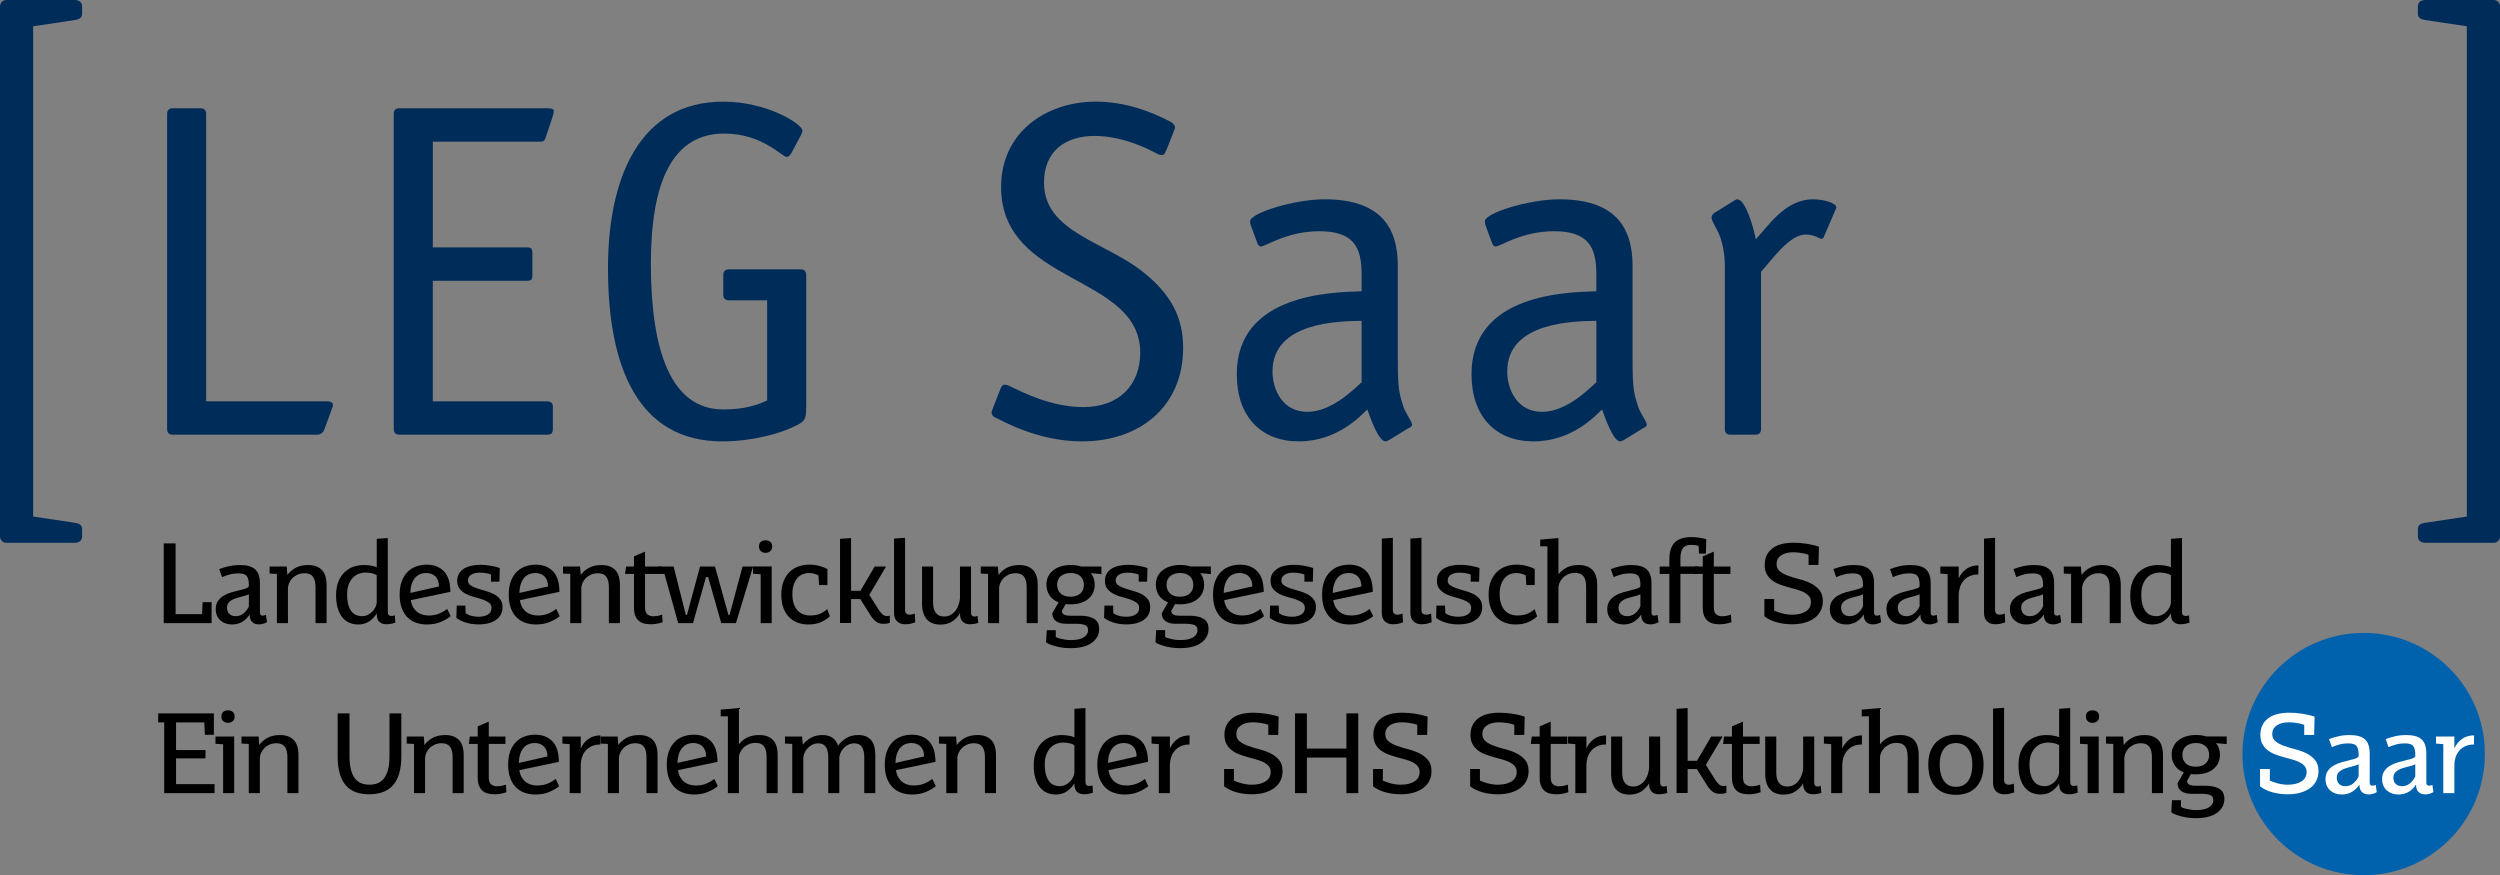 <?xml version="1.0" encoding="utf-8"?>
<!-- Generator: Adobe Illustrator 16.0.4, SVG Export Plug-In . SVG Version: 6.00 Build 0)  -->
<!DOCTYPE svg PUBLIC "-//W3C//DTD SVG 1.1//EN" "http://www.w3.org/Graphics/SVG/1.1/DTD/svg11.dtd">
<svg version="1.1" id="Ebene_1" xmlns="http://www.w3.org/2000/svg" xmlns:xlink="http://www.w3.org/1999/xlink" x="0px" y="0px"
	 width="211.438px" height="74.019px" viewBox="0 0 211.438 74.019" enable-background="new 0 0 211.438 74.019"
	 xml:space="preserve">
<rect x="0" y="0" width="211.438" height="74.019" fill="#808080" stroke="none"/>
<path fill-rule="evenodd" clip-rule="evenodd" fill="#0061AD" d="M210.16,63.77c0.016-5.658-4.598-10.252-10.253-10.241
	c-5.666,0-10.24,4.583-10.248,10.237c-0.016,5.666,4.59,10.257,10.248,10.253C205.574,74.019,210.147,69.432,210.16,63.77"/>
<path fill-rule="evenodd" clip-rule="evenodd" fill="#002C5A" d="M2.804,43.686l3.529,0.53c0.354,0.053,0.613,0.177,0.613,0.537
	v0.602c0,0.359-0.252,0.551-0.61,0.551l-5.823,0.001C0.224,45.909,0,45.646,0,45.355V0.553C0,0.263,0.224,0,0.513,0l0.369,0.001
	l5.454,0.001c0.358,0,0.61,0.191,0.61,0.551v0.602c0,0.36-0.259,0.485-0.613,0.538l-3.529,0.53V43.686z"/>
<path fill-rule="evenodd" clip-rule="evenodd" fill="#002C5A" d="M208.634,43.686l-3.529,0.53c-0.354,0.053-0.612,0.177-0.612,0.537
	v0.602c0,0.359,0.252,0.551,0.609,0.551l5.822,0.001c0.29,0,0.514-0.262,0.514-0.553V0.553c0-0.29-0.224-0.553-0.514-0.553
	l-0.368,0.001l-5.454,0.001c-0.357,0-0.609,0.191-0.609,0.551v0.602c0,0.36,0.259,0.485,0.612,0.538l3.529,0.53V43.686z"/>
<polygon points="14.851,51.939 17.096,51.939 17.134,50.928 17.896,50.928 17.896,52.7 13.849,52.7 13.849,45.956 14.851,45.956 "/>
<path d="M21.048,50.263c-0.167,0.077-0.356,0.14-0.568,0.188c-0.212,0.048-0.413,0.105-0.602,0.173s-0.35,0.161-0.482,0.279
	c-0.131,0.119-0.197,0.285-0.197,0.496c0,0.212,0.064,0.384,0.192,0.516s0.309,0.198,0.54,0.198c0.25,0,0.472-0.079,0.665-0.236
	c0.193-0.158,0.344-0.355,0.453-0.593V50.263z M22.58,52.614c-0.058,0.039-0.122,0.071-0.193,0.096
	c-0.064,0.026-0.137,0.048-0.217,0.067c-0.08,0.02-0.172,0.029-0.276,0.029c-0.246,0-0.439-0.069-0.575-0.208
	c-0.137-0.138-0.204-0.335-0.204-0.592v-0.039c-0.167,0.263-0.375,0.471-0.626,0.622s-0.54,0.226-0.867,0.226
	c-0.193,0-0.373-0.029-0.54-0.086c-0.167-0.058-0.313-0.143-0.438-0.254c-0.125-0.112-0.223-0.249-0.294-0.41
	c-0.07-0.16-0.105-0.342-0.105-0.547c0-0.289,0.067-0.525,0.202-0.711c0.135-0.186,0.305-0.337,0.511-0.453
	c0.205-0.114,0.428-0.206,0.669-0.273c0.241-0.067,0.464-0.125,0.669-0.173c0.206-0.048,0.379-0.098,0.521-0.149
	c0.141-0.051,0.218-0.119,0.231-0.203v-0.075c0-0.354-0.058-0.607-0.173-0.759c-0.115-0.154-0.35-0.231-0.703-0.231
	c-0.27,0-0.521,0.032-0.752,0.096c-0.231,0.064-0.443,0.138-0.636,0.222l-0.241-0.679c0.238-0.092,0.501-0.172,0.79-0.239
	c0.289-0.069,0.61-0.103,0.963-0.103c0.592,0,1.021,0.122,1.286,0.366c0.267,0.244,0.4,0.639,0.4,1.185v2.438
	c0,0.109,0.018,0.185,0.053,0.227s0.091,0.062,0.168,0.062c0.071,0,0.135-0.009,0.193-0.029c0.032-0.013,0.064-0.026,0.096-0.039
	L22.58,52.614z"/>
<path d="M24.306,48.635c0.167-0.244,0.396-0.446,0.688-0.607c0.291-0.16,0.648-0.24,1.071-0.24c0.493,0,0.875,0.136,1.148,0.409
	c0.272,0.273,0.408,0.705,0.408,1.296V52.7h-0.935v-3.025c0-0.404-0.074-0.705-0.221-0.9c-0.148-0.196-0.383-0.294-0.704-0.294
	c-0.238,0-0.445,0.043-0.622,0.13c-0.176,0.086-0.323,0.192-0.438,0.317c-0.116,0.125-0.203,0.262-0.26,0.41
	c-0.058,0.148-0.087,0.28-0.087,0.395V52.7H23.42v-4.162l-0.617-0.029v-0.597h1.445L24.306,48.635z"/>
<path d="M31.862,48.645c-0.109-0.071-0.252-0.125-0.425-0.164s-0.352-0.058-0.532-0.058c-0.188,0-0.373,0.034-0.557,0.101
	c-0.183,0.067-0.349,0.177-0.498,0.326c-0.148,0.151-0.267,0.344-0.358,0.577c-0.09,0.234-0.135,0.514-0.135,0.841
	c0,0.346,0.034,0.638,0.101,0.875c0.067,0.236,0.161,0.427,0.276,0.572c0.116,0.143,0.25,0.246,0.401,0.307
	c0.151,0.061,0.315,0.091,0.488,0.091c0.18,0,0.347-0.039,0.498-0.116c0.152-0.077,0.281-0.173,0.387-0.287
	c0.106-0.116,0.191-0.241,0.252-0.376c0.061-0.135,0.095-0.255,0.101-0.365V48.645z M33.433,52.662
	c-0.032,0.013-0.123,0.038-0.27,0.077c-0.147,0.038-0.312,0.058-0.491,0.058c-0.225,0-0.416-0.064-0.573-0.193
	c-0.158-0.128-0.236-0.366-0.236-0.713v-0.019c-0.148,0.257-0.354,0.479-0.617,0.665s-0.584,0.279-0.963,0.279
	c-0.25,0-0.489-0.046-0.718-0.14c-0.228-0.093-0.425-0.239-0.592-0.438c-0.167-0.199-0.3-0.456-0.4-0.771s-0.149-0.69-0.149-1.127
	c0-0.449,0.066-0.835,0.197-1.156c0.132-0.321,0.307-0.586,0.525-0.795c0.218-0.208,0.469-0.361,0.751-0.458
	s0.575-0.144,0.877-0.144c0.225,0,0.432,0.018,0.621,0.053c0.19,0.035,0.345,0.079,0.467,0.13v-2.399l0.935-0.067v6.205
	c0,0.161,0.027,0.265,0.083,0.313c0.055,0.048,0.128,0.072,0.22,0.072c0.085,0,0.154-0.008,0.206-0.024
	c0.025-0.011,0.056-0.022,0.088-0.034L33.433,52.662z"/>
<path d="M37.125,49.598c0-0.366-0.1-0.647-0.299-0.843c-0.199-0.196-0.462-0.294-0.79-0.294c-0.167,0-0.329,0.03-0.486,0.091
	c-0.158,0.061-0.297,0.157-0.419,0.289s-0.222,0.305-0.299,0.521c-0.077,0.215-0.119,0.477-0.125,0.785L37.125,49.598z
	 M38.117,52.113c-0.225,0.183-0.506,0.345-0.843,0.488c-0.337,0.143-0.728,0.215-1.171,0.215c-0.302,0-0.592-0.045-0.872-0.135
	c-0.28-0.09-0.525-0.236-0.737-0.438c-0.212-0.203-0.38-0.463-0.506-0.781c-0.125-0.318-0.188-0.705-0.188-1.161
	c0-0.457,0.062-0.845,0.188-1.166c0.125-0.321,0.294-0.584,0.506-0.79c0.212-0.206,0.457-0.355,0.732-0.448
	c0.276-0.093,0.565-0.14,0.867-0.14c0.61,0,1.095,0.189,1.455,0.567c0.36,0.379,0.54,0.956,0.54,1.731l-3.343,0.702
	c0.038,0.242,0.107,0.448,0.207,0.615c0.1,0.167,0.217,0.299,0.352,0.398c0.135,0.1,0.284,0.172,0.448,0.217
	c0.164,0.045,0.333,0.068,0.506,0.068c0.334,0,0.631-0.055,0.891-0.164c0.26-0.109,0.483-0.241,0.67-0.395L38.117,52.113z"/>
<path d="M39.381,51.853c0.116,0.097,0.273,0.172,0.472,0.227s0.405,0.082,0.616,0.082c0.328,0,0.593-0.062,0.795-0.188
	c0.203-0.125,0.304-0.31,0.304-0.554c0-0.192-0.072-0.342-0.217-0.448s-0.323-0.196-0.535-0.27s-0.445-0.143-0.698-0.207
	c-0.254-0.064-0.487-0.151-0.699-0.26c-0.212-0.109-0.39-0.25-0.535-0.424s-0.217-0.405-0.217-0.694c0-0.225,0.05-0.422,0.149-0.592
	c0.1-0.17,0.238-0.312,0.415-0.424c0.177-0.112,0.385-0.196,0.626-0.25c0.241-0.055,0.5-0.082,0.775-0.082
	c0.283,0,0.569,0.025,0.857,0.077c0.289,0.051,0.549,0.115,0.78,0.192l-0.029,1.156h-0.713v-0.597
	c-0.051-0.032-0.168-0.067-0.352-0.106s-0.387-0.058-0.612-0.058c-0.283,0-0.517,0.056-0.703,0.169
	c-0.187,0.112-0.28,0.278-0.28,0.496c0,0.173,0.072,0.308,0.217,0.405c0.145,0.096,0.324,0.181,0.54,0.255
	c0.215,0.074,0.449,0.145,0.703,0.212c0.253,0.067,0.488,0.156,0.703,0.265c0.215,0.109,0.395,0.25,0.54,0.424
	c0.145,0.174,0.217,0.402,0.217,0.685c0,0.456-0.178,0.814-0.535,1.074c-0.356,0.26-0.856,0.391-1.499,0.391
	c-0.372,0-0.719-0.048-1.04-0.145c-0.321-0.097-0.598-0.231-0.829-0.405l0.029-1.041h0.732L39.381,51.853z"/>
<path d="M46.349,49.598c0-0.366-0.099-0.647-0.298-0.843c-0.199-0.196-0.462-0.294-0.79-0.294c-0.167,0-0.329,0.03-0.487,0.091
	s-0.297,0.157-0.419,0.289s-0.222,0.305-0.299,0.521c-0.077,0.215-0.119,0.477-0.125,0.785L46.349,49.598z M47.341,52.113
	c-0.225,0.183-0.506,0.345-0.843,0.488c-0.337,0.143-0.728,0.215-1.17,0.215c-0.302,0-0.593-0.045-0.872-0.135
	s-0.525-0.236-0.737-0.438c-0.212-0.203-0.381-0.463-0.506-0.781c-0.125-0.318-0.188-0.705-0.188-1.161
	c0-0.457,0.062-0.845,0.188-1.166c0.125-0.321,0.294-0.584,0.506-0.79c0.212-0.206,0.456-0.355,0.732-0.448
	c0.276-0.093,0.565-0.14,0.867-0.14c0.61,0,1.095,0.189,1.455,0.567c0.36,0.379,0.54,0.956,0.54,1.731l-3.343,0.702
	c0.038,0.242,0.107,0.448,0.207,0.615c0.099,0.167,0.217,0.299,0.352,0.398c0.135,0.1,0.284,0.172,0.448,0.217
	c0.164,0.045,0.333,0.068,0.506,0.068c0.334,0,0.631-0.055,0.892-0.164c0.26-0.109,0.483-0.241,0.669-0.395L47.341,52.113z"/>
<path d="M49.116,48.635c0.167-0.244,0.395-0.446,0.688-0.607c0.291-0.16,0.648-0.24,1.071-0.24c0.493,0,0.875,0.136,1.148,0.409
	c0.271,0.273,0.408,0.705,0.408,1.296V52.7h-0.935v-3.025c0-0.404-0.074-0.705-0.221-0.9c-0.148-0.196-0.382-0.294-0.704-0.294
	c-0.237,0-0.445,0.043-0.621,0.13c-0.177,0.086-0.323,0.192-0.438,0.317c-0.116,0.125-0.202,0.262-0.26,0.41
	c-0.058,0.148-0.086,0.28-0.086,0.395V52.7h-0.935v-4.162l-0.617-0.029v-0.597h1.445L49.116,48.635z"/>
<path d="M56.045,52.624c-0.083,0.032-0.18,0.061-0.289,0.086c-0.09,0.026-0.198,0.047-0.323,0.063
	c-0.125,0.016-0.265,0.024-0.419,0.024c-0.212,0-0.403-0.024-0.573-0.072c-0.17-0.048-0.316-0.128-0.438-0.241
	c-0.122-0.112-0.217-0.258-0.284-0.438c-0.067-0.18-0.101-0.405-0.101-0.674v-2.833h-0.751l0.086-0.626h0.665v-0.857l0.935-0.405
	v1.262h1.407v0.626h-1.407v2.833c0,0.295,0.07,0.494,0.212,0.597c0.141,0.103,0.308,0.154,0.501,0.154
	c0.09,0,0.178-0.007,0.265-0.02c0.086-0.013,0.165-0.029,0.236-0.048c0.077-0.026,0.154-0.052,0.231-0.077L56.045,52.624z"/>
<polygon points="62.242,52.7 60.999,52.7 59.891,48.808 59.708,48.808 58.61,52.7 57.357,52.7 56.201,48.548 55.7,48.509 
	55.7,47.912 56.972,47.912 58.003,52.007 58.099,52.007 59.207,47.912 60.469,47.912 61.606,52.007 61.702,52.007 62.801,47.912 
	63.697,47.912 "/>
<path d="M65.269,52.7h-0.935v-4.133l-0.646-0.039v-0.617h1.58V52.7z M65.308,46.226c0,0.167-0.056,0.297-0.168,0.391
	s-0.242,0.14-0.39,0.14c-0.161,0-0.294-0.046-0.4-0.14s-0.159-0.223-0.159-0.391c0-0.186,0.053-0.321,0.159-0.404
	s0.239-0.125,0.4-0.125c0.148,0,0.278,0.042,0.39,0.125S65.308,46.04,65.308,46.226z"/>
<path d="M69.982,49.482H69.27l-0.048-0.811c-0.07-0.045-0.178-0.091-0.323-0.138c-0.144-0.048-0.313-0.072-0.506-0.072
	c-0.167,0-0.334,0.034-0.501,0.101c-0.167,0.066-0.314,0.172-0.443,0.316c-0.128,0.143-0.232,0.326-0.313,0.551
	c-0.08,0.223-0.121,0.495-0.121,0.814c0,0.326,0.041,0.604,0.121,0.833c0.081,0.231,0.188,0.417,0.323,0.56
	c0.135,0.145,0.292,0.251,0.472,0.316c0.18,0.068,0.369,0.102,0.568,0.102c0.366,0,0.663-0.053,0.892-0.159
	c0.228-0.106,0.419-0.233,0.573-0.381l0.221,0.609c-0.167,0.168-0.401,0.326-0.703,0.472c-0.302,0.146-0.681,0.22-1.137,0.22
	c-0.29,0-0.57-0.046-0.843-0.14s-0.515-0.241-0.728-0.443c-0.212-0.203-0.38-0.463-0.506-0.781
	c-0.125-0.318-0.188-0.705-0.188-1.161c0-0.443,0.065-0.826,0.197-1.147c0.132-0.321,0.307-0.584,0.525-0.79
	c0.218-0.206,0.469-0.357,0.751-0.453c0.282-0.096,0.575-0.145,0.876-0.145c0.295,0,0.582,0.035,0.857,0.106
	c0.276,0.07,0.508,0.16,0.694,0.27V49.482z"/>
<path d="M74.291,51.535c0.103,0.161,0.211,0.295,0.323,0.405c0.112,0.109,0.242,0.164,0.39,0.164c0.071,0,0.131-0.006,0.183-0.019
	c0.026-0.006,0.048-0.016,0.068-0.029v0.626c-0.045,0.013-0.097,0.026-0.154,0.039c-0.051,0.013-0.109,0.022-0.173,0.029
	s-0.138,0.01-0.222,0.01c-0.257,0-0.47-0.069-0.641-0.208c-0.17-0.138-0.32-0.312-0.448-0.524l-0.857-1.359h-0.78v2.023h-0.935
	v-7.12l0.935-0.067v4.461h0.79l1.205-2.052h0.963l-1.417,2.399L74.291,51.535z"/>
<path d="M76.547,51.612c0,0.128,0.035,0.223,0.106,0.284c0.07,0.061,0.161,0.091,0.27,0.091c0.128,0,0.234-0.016,0.318-0.048
	c0.045-0.013,0.087-0.029,0.125-0.048l0.039,0.742c-0.032,0.013-0.127,0.043-0.284,0.092c-0.158,0.048-0.349,0.072-0.573,0.072
	c-0.27,0-0.493-0.08-0.67-0.241s-0.265-0.402-0.265-0.723v-6.282l0.935-0.068V51.612z"/>
<path d="M82.735,52.681c-0.071,0.019-0.142,0.039-0.212,0.058c-0.064,0.013-0.139,0.025-0.222,0.038
	c-0.084,0.013-0.171,0.02-0.259,0.02c-0.268,0-0.475-0.074-0.625-0.222s-0.225-0.366-0.225-0.655v-0.048
	c-0.161,0.27-0.378,0.496-0.651,0.679c-0.273,0.184-0.612,0.275-1.016,0.275c-0.225,0-0.432-0.034-0.622-0.101
	s-0.352-0.172-0.486-0.313c-0.135-0.141-0.241-0.324-0.318-0.549c-0.077-0.225-0.116-0.498-0.116-0.819v-3.131h0.935v3.054
	c0,0.385,0.079,0.678,0.236,0.876c0.157,0.199,0.384,0.299,0.679,0.299c0.231,0,0.429-0.05,0.593-0.149
	c0.164-0.1,0.3-0.225,0.409-0.375c0.109-0.151,0.193-0.318,0.25-0.501c0.058-0.183,0.093-0.358,0.106-0.525v-2.678h0.934v3.893
	c0,0.128,0.029,0.217,0.087,0.265c0.058,0.048,0.125,0.072,0.202,0.072c0.071,0,0.132-0.009,0.184-0.029
	c0.025-0.013,0.051-0.026,0.076-0.039L82.735,52.681z"/>
<path d="M84.452,48.635c0.167-0.244,0.395-0.446,0.688-0.607c0.29-0.16,0.648-0.24,1.07-0.24c0.493,0,0.875,0.136,1.148,0.409
	c0.271,0.273,0.408,0.705,0.408,1.296V52.7h-0.935v-3.025c0-0.404-0.074-0.705-0.222-0.9c-0.148-0.196-0.383-0.294-0.704-0.294
	c-0.237,0-0.444,0.043-0.621,0.13c-0.177,0.086-0.322,0.192-0.438,0.317c-0.115,0.125-0.202,0.262-0.26,0.41
	c-0.058,0.148-0.087,0.28-0.087,0.395V52.7h-0.935v-4.162l-0.616-0.029v-0.597h1.445L84.452,48.635z"/>
<path d="M90.533,50.465c0.354,0,0.632-0.088,0.834-0.265c0.202-0.176,0.303-0.419,0.303-0.727c0-0.315-0.099-0.562-0.298-0.742
	s-0.473-0.27-0.819-0.27c-0.334,0-0.608,0.086-0.823,0.26c-0.216,0.173-0.323,0.42-0.323,0.742c0,0.289,0.095,0.528,0.284,0.718
	C89.879,50.371,90.161,50.465,90.533,50.465 M92.257,48.471c0.219,0.27,0.328,0.594,0.328,0.973c0,0.507-0.184,0.912-0.549,1.214
	c-0.367,0.302-0.867,0.453-1.504,0.453c-0.07,0-0.14-0.001-0.207-0.005s-0.133-0.008-0.197-0.015L89.81,51.66
	c0,0.148,0.057,0.254,0.169,0.318c0.112,0.064,0.294,0.096,0.544,0.096h0.819c0.495,0,0.888,0.085,1.181,0.255
	c0.292,0.17,0.438,0.458,0.438,0.862c0,0.482-0.209,0.874-0.625,1.175c-0.418,0.302-1.017,0.453-1.799,0.453
	c-0.319,0-0.604-0.024-0.855-0.072c-0.249-0.048-0.463-0.102-0.64-0.159c-0.175-0.058-0.312-0.112-0.407-0.164
	c-0.097-0.051-0.151-0.083-0.164-0.096l0.058-1.031h0.762v0.568c0.019,0.02,0.063,0.043,0.135,0.072
	c0.07,0.029,0.163,0.058,0.279,0.086c0.115,0.029,0.247,0.055,0.395,0.077c0.148,0.023,0.309,0.034,0.482,0.034
	c0.488,0,0.851-0.08,1.088-0.241c0.238-0.161,0.357-0.356,0.357-0.588c0-0.225-0.089-0.372-0.266-0.443
	c-0.177-0.07-0.429-0.106-0.756-0.106h-0.848c-0.354,0-0.635-0.075-0.844-0.227c-0.209-0.151-0.312-0.374-0.312-0.669l0.529-0.916
	c-0.347-0.135-0.605-0.335-0.775-0.602S88.5,49.778,88.5,49.444c0-0.263,0.053-0.498,0.158-0.703
	c0.106-0.206,0.251-0.379,0.434-0.521c0.184-0.141,0.4-0.249,0.65-0.323c0.251-0.074,0.521-0.11,0.81-0.11
	c0.341,0,0.633,0.042,0.877,0.125h1.725v0.646L92.257,48.471z"/>
<path d="M94.158,51.853c0.115,0.097,0.272,0.172,0.472,0.227s0.405,0.082,0.617,0.082c0.327,0,0.592-0.062,0.794-0.188
	c0.203-0.125,0.304-0.31,0.304-0.554c0-0.192-0.072-0.342-0.217-0.448c-0.144-0.106-0.322-0.196-0.534-0.27
	s-0.445-0.143-0.698-0.207c-0.254-0.064-0.487-0.151-0.699-0.26c-0.212-0.109-0.39-0.25-0.534-0.424s-0.217-0.405-0.217-0.694
	c0-0.225,0.05-0.422,0.149-0.592c0.1-0.17,0.237-0.312,0.414-0.424c0.177-0.112,0.385-0.196,0.626-0.25
	c0.241-0.055,0.5-0.082,0.775-0.082c0.283,0,0.569,0.025,0.857,0.077c0.289,0.051,0.55,0.115,0.781,0.192l-0.029,1.156h-0.713
	v-0.597c-0.052-0.032-0.169-0.067-0.352-0.106c-0.184-0.039-0.388-0.058-0.612-0.058c-0.282,0-0.517,0.056-0.703,0.169
	c-0.187,0.112-0.279,0.278-0.279,0.496c0,0.173,0.072,0.308,0.217,0.405c0.145,0.096,0.324,0.181,0.54,0.255
	c0.215,0.074,0.449,0.145,0.703,0.212c0.254,0.067,0.488,0.156,0.703,0.265c0.215,0.109,0.395,0.25,0.539,0.424
	c0.145,0.174,0.217,0.402,0.217,0.685c0,0.456-0.178,0.814-0.534,1.074c-0.356,0.26-0.856,0.391-1.498,0.391
	c-0.373,0-0.72-0.048-1.041-0.145c-0.321-0.097-0.598-0.231-0.828-0.405l0.028-1.041h0.732L94.158,51.853z"/>
<path d="M99.787,50.465c0.354,0,0.631-0.088,0.833-0.265c0.202-0.176,0.304-0.419,0.304-0.727c0-0.315-0.1-0.562-0.299-0.742
	s-0.473-0.27-0.819-0.27c-0.334,0-0.608,0.086-0.823,0.26c-0.216,0.173-0.323,0.42-0.323,0.742c0,0.289,0.095,0.528,0.284,0.718
	C99.132,50.371,99.414,50.465,99.787,50.465 M101.511,48.471c0.218,0.27,0.327,0.594,0.327,0.973c0,0.507-0.184,0.912-0.549,1.214
	c-0.366,0.302-0.867,0.453-1.503,0.453c-0.071,0-0.141-0.001-0.207-0.005c-0.067-0.003-0.134-0.008-0.198-0.015l-0.317,0.568
	c0,0.148,0.056,0.254,0.168,0.318c0.112,0.064,0.294,0.096,0.545,0.096h0.818c0.495,0,0.889,0.085,1.181,0.255
	c0.292,0.17,0.438,0.458,0.438,0.862c0,0.482-0.209,0.874-0.625,1.175c-0.417,0.302-1.017,0.453-1.799,0.453
	c-0.319,0-0.604-0.024-0.855-0.072c-0.249-0.048-0.463-0.102-0.639-0.159s-0.312-0.112-0.408-0.164
	c-0.097-0.051-0.151-0.083-0.164-0.096l0.059-1.031h0.761v0.568c0.02,0.02,0.063,0.043,0.135,0.072
	c0.07,0.029,0.164,0.058,0.279,0.086c0.116,0.029,0.247,0.055,0.396,0.077c0.147,0.023,0.308,0.034,0.481,0.034
	c0.488,0,0.851-0.08,1.089-0.241c0.237-0.161,0.356-0.356,0.356-0.588c0-0.225-0.089-0.372-0.265-0.443
	c-0.177-0.07-0.43-0.106-0.757-0.106h-0.848c-0.354,0-0.635-0.075-0.843-0.227c-0.209-0.151-0.313-0.374-0.313-0.669l0.529-0.916
	c-0.347-0.135-0.604-0.335-0.775-0.602c-0.17-0.267-0.255-0.567-0.255-0.901c0-0.263,0.053-0.498,0.159-0.703
	c0.105-0.206,0.25-0.379,0.434-0.521c0.183-0.141,0.399-0.249,0.65-0.323c0.25-0.074,0.52-0.11,0.809-0.11
	c0.341,0,0.633,0.042,0.877,0.125h1.725v0.646L101.511,48.471z"/>
<path d="M105.916,49.598c0-0.366-0.1-0.647-0.299-0.843c-0.198-0.196-0.462-0.294-0.79-0.294c-0.167,0-0.329,0.03-0.486,0.091
	s-0.297,0.157-0.419,0.289s-0.222,0.305-0.299,0.521c-0.077,0.215-0.119,0.477-0.125,0.785L105.916,49.598z M106.908,52.113
	c-0.225,0.183-0.506,0.345-0.843,0.488c-0.337,0.143-0.728,0.215-1.171,0.215c-0.302,0-0.592-0.045-0.871-0.135
	c-0.28-0.09-0.525-0.236-0.737-0.438c-0.212-0.203-0.381-0.463-0.506-0.781s-0.188-0.705-0.188-1.161
	c0-0.457,0.062-0.845,0.188-1.166c0.125-0.321,0.294-0.584,0.506-0.79s0.456-0.355,0.732-0.448c0.275-0.093,0.564-0.14,0.867-0.14
	c0.61,0,1.095,0.189,1.454,0.567c0.36,0.379,0.54,0.956,0.54,1.731l-3.344,0.702c0.039,0.242,0.107,0.448,0.207,0.615
	s0.217,0.299,0.353,0.398c0.135,0.1,0.284,0.172,0.447,0.217c0.164,0.045,0.333,0.068,0.506,0.068c0.334,0,0.631-0.055,0.892-0.164
	c0.26-0.109,0.483-0.241,0.67-0.395L106.908,52.113z"/>
<path d="M108.172,51.853c0.115,0.097,0.272,0.172,0.472,0.227s0.405,0.082,0.616,0.082c0.328,0,0.593-0.062,0.795-0.188
	c0.203-0.125,0.304-0.31,0.304-0.554c0-0.192-0.072-0.342-0.217-0.448s-0.322-0.196-0.534-0.27s-0.445-0.143-0.699-0.207
	c-0.253-0.064-0.486-0.151-0.698-0.26c-0.212-0.109-0.39-0.25-0.535-0.424c-0.145-0.173-0.217-0.405-0.217-0.694
	c0-0.225,0.051-0.422,0.149-0.592c0.101-0.17,0.238-0.312,0.415-0.424c0.177-0.112,0.385-0.196,0.626-0.25
	c0.241-0.055,0.499-0.082,0.775-0.082c0.283,0,0.568,0.025,0.857,0.077c0.289,0.051,0.55,0.115,0.78,0.192l-0.028,1.156h-0.713
	v-0.597c-0.052-0.032-0.169-0.067-0.352-0.106c-0.184-0.039-0.388-0.058-0.612-0.058c-0.282,0-0.517,0.056-0.703,0.169
	c-0.187,0.112-0.279,0.278-0.279,0.496c0,0.173,0.072,0.308,0.217,0.405c0.145,0.096,0.324,0.181,0.539,0.255
	c0.216,0.074,0.45,0.145,0.704,0.212c0.253,0.067,0.487,0.156,0.703,0.265c0.215,0.109,0.395,0.25,0.539,0.424
	c0.145,0.174,0.217,0.402,0.217,0.685c0,0.456-0.178,0.814-0.534,1.074c-0.356,0.26-0.856,0.391-1.499,0.391
	c-0.372,0-0.719-0.048-1.04-0.145c-0.321-0.097-0.598-0.231-0.828-0.405l0.028-1.041h0.732L108.172,51.853z"/>
<path d="M115.14,49.598c0-0.366-0.1-0.647-0.299-0.843c-0.199-0.196-0.463-0.294-0.79-0.294c-0.167,0-0.329,0.03-0.486,0.091
	c-0.158,0.061-0.297,0.157-0.419,0.289s-0.223,0.305-0.299,0.521c-0.077,0.215-0.119,0.477-0.125,0.785L115.14,49.598z
	 M116.132,52.113c-0.225,0.183-0.506,0.345-0.843,0.488c-0.338,0.143-0.728,0.215-1.171,0.215c-0.302,0-0.593-0.045-0.872-0.135
	s-0.524-0.236-0.737-0.438c-0.212-0.203-0.38-0.463-0.506-0.781c-0.125-0.318-0.188-0.705-0.188-1.161
	c0-0.457,0.062-0.845,0.188-1.166c0.126-0.321,0.294-0.584,0.506-0.79c0.213-0.206,0.457-0.355,0.732-0.448
	c0.276-0.093,0.565-0.14,0.867-0.14c0.61,0,1.095,0.189,1.455,0.567c0.359,0.379,0.539,0.956,0.539,1.731l-3.343,0.702
	c0.038,0.242,0.107,0.448,0.207,0.615s0.217,0.299,0.352,0.398c0.135,0.1,0.284,0.172,0.448,0.217s0.332,0.068,0.506,0.068
	c0.334,0,0.631-0.055,0.891-0.164c0.261-0.109,0.483-0.241,0.67-0.395L116.132,52.113z"/>
<path d="M117.801,51.612c0,0.128,0.035,0.223,0.105,0.284s0.161,0.091,0.27,0.091c0.129,0,0.235-0.016,0.318-0.048
	c0.045-0.013,0.087-0.029,0.125-0.048l0.039,0.742c-0.032,0.013-0.127,0.043-0.284,0.092c-0.158,0.048-0.349,0.072-0.573,0.072
	c-0.271,0-0.493-0.08-0.67-0.241s-0.265-0.402-0.265-0.723v-6.282l0.935-0.068V51.612z"/>
<path d="M120.221,51.612c0,0.128,0.035,0.223,0.106,0.284c0.07,0.061,0.16,0.091,0.27,0.091c0.128,0,0.234-0.016,0.317-0.048
	c0.045-0.013,0.087-0.029,0.126-0.048l0.038,0.742c-0.032,0.013-0.127,0.043-0.284,0.092s-0.349,0.072-0.573,0.072
	c-0.27,0-0.493-0.08-0.67-0.241s-0.265-0.402-0.265-0.723v-6.282l0.935-0.068V51.612z"/>
<path d="M122.237,51.853c0.115,0.097,0.272,0.172,0.472,0.227s0.405,0.082,0.617,0.082c0.327,0,0.593-0.062,0.795-0.188
	s0.303-0.31,0.303-0.554c0-0.192-0.072-0.342-0.217-0.448c-0.144-0.106-0.322-0.196-0.534-0.27s-0.444-0.143-0.698-0.207
	c-0.254-0.064-0.487-0.151-0.699-0.26c-0.212-0.109-0.39-0.25-0.534-0.424s-0.217-0.405-0.217-0.694c0-0.225,0.05-0.422,0.149-0.592
	c0.1-0.17,0.237-0.312,0.414-0.424c0.177-0.112,0.385-0.196,0.626-0.25c0.241-0.055,0.5-0.082,0.775-0.082
	c0.283,0,0.569,0.025,0.857,0.077c0.29,0.051,0.55,0.115,0.781,0.192l-0.029,1.156h-0.713v-0.597
	c-0.052-0.032-0.169-0.067-0.352-0.106c-0.184-0.039-0.388-0.058-0.612-0.058c-0.282,0-0.517,0.056-0.703,0.169
	c-0.187,0.112-0.279,0.278-0.279,0.496c0,0.173,0.072,0.308,0.217,0.405c0.145,0.096,0.324,0.181,0.54,0.255
	c0.215,0.074,0.449,0.145,0.703,0.212c0.254,0.067,0.488,0.156,0.703,0.265c0.215,0.109,0.395,0.25,0.539,0.424
	c0.145,0.174,0.217,0.402,0.217,0.685c0,0.456-0.178,0.814-0.534,1.074c-0.356,0.26-0.856,0.391-1.498,0.391
	c-0.373,0-0.72-0.048-1.041-0.145c-0.321-0.097-0.598-0.231-0.828-0.405l0.029-1.041h0.731L122.237,51.853z"/>
<path d="M129.802,49.482h-0.713l-0.049-0.811c-0.07-0.045-0.178-0.091-0.322-0.138c-0.145-0.048-0.313-0.072-0.506-0.072
	c-0.167,0-0.334,0.034-0.501,0.101c-0.167,0.066-0.315,0.172-0.443,0.316c-0.128,0.143-0.232,0.326-0.313,0.551
	c-0.08,0.223-0.12,0.495-0.12,0.814c0,0.326,0.04,0.604,0.12,0.833c0.081,0.231,0.188,0.417,0.323,0.56
	c0.135,0.145,0.292,0.251,0.472,0.316c0.18,0.068,0.369,0.102,0.568,0.102c0.366,0,0.663-0.053,0.892-0.159
	c0.228-0.106,0.419-0.233,0.573-0.381l0.222,0.609c-0.167,0.168-0.401,0.326-0.703,0.472c-0.302,0.146-0.681,0.22-1.138,0.22
	c-0.289,0-0.569-0.046-0.843-0.14c-0.272-0.093-0.516-0.241-0.728-0.443c-0.212-0.203-0.38-0.463-0.506-0.781
	c-0.125-0.318-0.188-0.705-0.188-1.161c0-0.443,0.065-0.826,0.197-1.147c0.132-0.321,0.307-0.584,0.525-0.79
	c0.219-0.206,0.469-0.357,0.752-0.453c0.282-0.096,0.574-0.145,0.876-0.145c0.296,0,0.582,0.035,0.857,0.106
	c0.276,0.07,0.508,0.16,0.694,0.27V49.482z"/>
<path d="M131.808,48.577c0.173-0.231,0.399-0.421,0.679-0.569c0.279-0.147,0.628-0.221,1.046-0.221c0.494,0,0.876,0.136,1.146,0.409
	c0.27,0.273,0.404,0.705,0.404,1.296V52.7h-0.935v-3.063c0-0.405-0.074-0.704-0.222-0.896c-0.147-0.193-0.382-0.289-0.703-0.289
	c-0.244,0-0.455,0.043-0.631,0.13c-0.177,0.087-0.323,0.193-0.438,0.318c-0.116,0.125-0.202,0.259-0.261,0.4
	c-0.058,0.141-0.086,0.27-0.086,0.385V52.7h-0.935v-6.494h-0.607v-0.568l1.542-0.135V48.577z"/>
<path d="M138.737,50.263c-0.167,0.077-0.356,0.14-0.568,0.188c-0.212,0.048-0.412,0.105-0.602,0.173
	c-0.19,0.067-0.351,0.161-0.482,0.279c-0.132,0.119-0.197,0.285-0.197,0.496c0,0.212,0.064,0.384,0.192,0.516
	c0.129,0.132,0.309,0.198,0.54,0.198c0.25,0,0.472-0.079,0.665-0.236c0.192-0.158,0.343-0.355,0.452-0.593V50.263z M140.269,52.614
	c-0.058,0.039-0.122,0.071-0.192,0.096c-0.064,0.026-0.137,0.048-0.217,0.067c-0.081,0.02-0.172,0.029-0.276,0.029
	c-0.246,0-0.438-0.069-0.575-0.208c-0.137-0.138-0.204-0.335-0.204-0.592v-0.039c-0.167,0.263-0.375,0.471-0.626,0.622
	s-0.539,0.226-0.867,0.226c-0.192,0-0.372-0.029-0.539-0.086c-0.168-0.058-0.313-0.143-0.438-0.254
	c-0.126-0.112-0.224-0.249-0.294-0.41c-0.071-0.16-0.106-0.342-0.106-0.547c0-0.289,0.067-0.525,0.202-0.711
	c0.136-0.186,0.306-0.337,0.511-0.453c0.206-0.114,0.429-0.206,0.67-0.273s0.464-0.125,0.67-0.173
	c0.205-0.048,0.379-0.098,0.521-0.149c0.141-0.051,0.218-0.119,0.23-0.203v-0.075c0-0.354-0.058-0.607-0.173-0.759
	c-0.116-0.154-0.351-0.231-0.704-0.231c-0.27,0-0.52,0.032-0.751,0.096s-0.443,0.138-0.636,0.222l-0.241-0.679
	c0.238-0.092,0.501-0.172,0.79-0.239c0.289-0.069,0.61-0.103,0.964-0.103c0.592,0,1.021,0.122,1.286,0.366
	c0.267,0.244,0.399,0.639,0.399,1.185v2.438c0,0.109,0.018,0.185,0.053,0.227c0.036,0.042,0.092,0.062,0.169,0.062
	c0.07,0,0.135-0.009,0.193-0.029c0.031-0.013,0.063-0.026,0.096-0.039L140.269,52.614z"/>
<path d="M141.186,47.353c0-0.681,0.152-1.172,0.458-1.474c0.305-0.302,0.775-0.453,1.411-0.453c0.199,0,0.413,0.016,0.641,0.048
	c0.229,0.032,0.433,0.074,0.612,0.125l-0.029,1.224h-0.588l-0.028-0.646c-0.181-0.064-0.389-0.096-0.627-0.096
	c-0.142,0-0.268,0.018-0.38,0.053c-0.112,0.036-0.209,0.098-0.289,0.188c-0.081,0.09-0.142,0.212-0.184,0.366
	c-0.041,0.154-0.062,0.35-0.062,0.588v0.636h1.522l-0.077,0.626h-1.445V52.7h-0.935v-4.162h-0.818v-0.626h0.818V47.353z"/>
<path d="M146.439,52.624c-0.084,0.032-0.18,0.061-0.289,0.086c-0.09,0.026-0.197,0.047-0.323,0.063
	c-0.125,0.016-0.265,0.024-0.419,0.024c-0.212,0-0.402-0.024-0.573-0.072c-0.17-0.048-0.316-0.128-0.438-0.241
	c-0.122-0.112-0.217-0.258-0.284-0.438c-0.067-0.18-0.101-0.405-0.101-0.674v-2.833h-0.752l0.087-0.626h0.665v-0.857l0.935-0.405
	v1.262h1.406v0.626h-1.406v2.833c0,0.295,0.07,0.494,0.212,0.597c0.141,0.103,0.308,0.154,0.501,0.154
	c0.09,0,0.178-0.007,0.265-0.02s0.165-0.029,0.236-0.048c0.077-0.026,0.153-0.052,0.23-0.077L146.439,52.624z"/>
<path d="M152.963,46.928c-0.07-0.032-0.155-0.061-0.256-0.087c-0.1-0.026-0.207-0.048-0.322-0.065
	c-0.116-0.02-0.233-0.036-0.352-0.048c-0.119-0.013-0.236-0.02-0.353-0.02c-0.442,0-0.791,0.088-1.045,0.265
	c-0.253,0.177-0.381,0.417-0.381,0.726c0,0.27,0.097,0.48,0.289,0.63c0.193,0.151,0.434,0.278,0.723,0.38
	c0.289,0.103,0.604,0.198,0.944,0.284c0.341,0.087,0.655,0.203,0.944,0.345c0.289,0.145,0.53,0.334,0.723,0.568
	s0.289,0.546,0.289,0.938c0,0.295-0.06,0.562-0.178,0.803c-0.119,0.241-0.291,0.447-0.516,0.617c-0.226,0.168-0.498,0.3-0.819,0.394
	s-0.688,0.14-1.099,0.14c-0.442,0-0.87-0.056-1.281-0.169c-0.411-0.112-0.761-0.281-1.05-0.505v-1.465h0.828v0.983
	c0.199,0.09,0.433,0.17,0.699,0.241c0.267,0.071,0.537,0.106,0.813,0.106c0.482,0,0.869-0.093,1.161-0.279
	c0.292-0.186,0.438-0.453,0.438-0.8c0-0.199-0.056-0.364-0.169-0.496c-0.112-0.132-0.26-0.242-0.443-0.332
	c-0.183-0.09-0.392-0.167-0.626-0.231s-0.474-0.13-0.718-0.198c-0.244-0.067-0.483-0.146-0.718-0.236s-0.443-0.206-0.626-0.347
	s-0.331-0.316-0.443-0.525s-0.169-0.467-0.169-0.775c0-0.572,0.206-1.026,0.617-1.363s1.024-0.506,1.84-0.506
	c0.341,0,0.704,0.029,1.089,0.087c0.386,0.058,0.732,0.141,1.041,0.25l-0.039,1.542h-0.838V46.928z"/>
<path d="M157.561,50.263c-0.167,0.077-0.356,0.14-0.568,0.188c-0.212,0.048-0.413,0.105-0.603,0.173s-0.35,0.161-0.481,0.279
	c-0.132,0.119-0.198,0.285-0.198,0.496c0,0.212,0.064,0.384,0.193,0.516c0.128,0.132,0.309,0.198,0.539,0.198
	c0.251,0,0.473-0.079,0.665-0.236c0.193-0.158,0.344-0.355,0.453-0.593V50.263z M159.093,52.614
	c-0.059,0.039-0.123,0.071-0.193,0.096c-0.064,0.026-0.137,0.048-0.217,0.067c-0.08,0.02-0.172,0.029-0.276,0.029
	c-0.245,0-0.438-0.069-0.574-0.208c-0.137-0.138-0.204-0.335-0.204-0.592v-0.039c-0.167,0.263-0.376,0.471-0.626,0.622
	c-0.251,0.151-0.54,0.226-0.867,0.226c-0.193,0-0.373-0.029-0.54-0.086c-0.167-0.058-0.312-0.143-0.438-0.254
	c-0.125-0.112-0.223-0.249-0.294-0.41c-0.07-0.16-0.105-0.342-0.105-0.547c0-0.289,0.067-0.525,0.202-0.711
	c0.135-0.186,0.306-0.337,0.511-0.453c0.205-0.114,0.429-0.206,0.67-0.273c0.24-0.067,0.464-0.125,0.669-0.173
	c0.206-0.048,0.379-0.098,0.521-0.149s0.219-0.119,0.231-0.203v-0.075c0-0.354-0.058-0.607-0.174-0.759
	c-0.115-0.154-0.35-0.231-0.703-0.231c-0.27,0-0.521,0.032-0.752,0.096c-0.23,0.064-0.442,0.138-0.636,0.222l-0.24-0.679
	c0.237-0.092,0.501-0.172,0.79-0.239c0.289-0.069,0.609-0.103,0.963-0.103c0.593,0,1.021,0.122,1.286,0.366
	c0.267,0.244,0.4,0.639,0.4,1.185v2.438c0,0.109,0.018,0.185,0.053,0.227s0.092,0.062,0.169,0.062c0.07,0,0.135-0.009,0.192-0.029
	c0.032-0.013,0.064-0.026,0.097-0.039L159.093,52.614z"/>
<path d="M162.351,50.263c-0.167,0.077-0.356,0.14-0.568,0.188c-0.212,0.048-0.413,0.105-0.603,0.173s-0.35,0.161-0.481,0.279
	c-0.132,0.119-0.197,0.285-0.197,0.496c0,0.212,0.064,0.384,0.192,0.516s0.309,0.198,0.54,0.198c0.25,0,0.472-0.079,0.664-0.236
	c0.193-0.158,0.344-0.355,0.453-0.593V50.263z M163.883,52.614c-0.058,0.039-0.122,0.071-0.193,0.096
	c-0.063,0.026-0.136,0.048-0.217,0.067c-0.08,0.02-0.172,0.029-0.275,0.029c-0.246,0-0.438-0.069-0.575-0.208
	c-0.137-0.138-0.204-0.335-0.204-0.592v-0.039c-0.167,0.263-0.376,0.471-0.626,0.622c-0.251,0.151-0.54,0.226-0.867,0.226
	c-0.193,0-0.373-0.029-0.539-0.086c-0.168-0.058-0.313-0.143-0.439-0.254c-0.125-0.112-0.223-0.249-0.294-0.41
	c-0.07-0.16-0.105-0.342-0.105-0.547c0-0.289,0.067-0.525,0.202-0.711c0.135-0.186,0.306-0.337,0.511-0.453
	c0.206-0.114,0.429-0.206,0.67-0.273s0.464-0.125,0.669-0.173c0.206-0.048,0.38-0.098,0.521-0.149
	c0.142-0.051,0.219-0.119,0.231-0.203v-0.075c0-0.354-0.058-0.607-0.173-0.759c-0.116-0.154-0.351-0.231-0.704-0.231
	c-0.27,0-0.521,0.032-0.751,0.096c-0.231,0.064-0.443,0.138-0.636,0.222l-0.241-0.679c0.237-0.092,0.501-0.172,0.79-0.239
	c0.289-0.069,0.61-0.103,0.963-0.103c0.593,0,1.021,0.122,1.287,0.366s0.399,0.639,0.399,1.185v2.438
	c0,0.109,0.018,0.185,0.053,0.227c0.036,0.042,0.092,0.062,0.169,0.062c0.07,0,0.135-0.009,0.192-0.029
	c0.032-0.013,0.064-0.026,0.097-0.039L163.883,52.614z"/>
<path d="M165.658,48.914c0.16-0.34,0.381-0.609,0.66-0.805s0.615-0.293,1.007-0.293l-0.01,0.771c-0.296,0-0.548,0.051-0.757,0.154
	c-0.208,0.103-0.381,0.238-0.515,0.404c-0.135,0.167-0.233,0.355-0.294,0.564c-0.062,0.209-0.092,0.419-0.092,0.631v2.36h-0.935
	v-4.143l-0.616-0.048v-0.597h1.551V48.914z"/>
<path d="M168.733,51.612c0,0.128,0.035,0.223,0.106,0.284c0.07,0.061,0.16,0.091,0.27,0.091c0.128,0,0.234-0.016,0.317-0.048
	c0.045-0.013,0.087-0.029,0.126-0.048l0.038,0.742c-0.032,0.013-0.127,0.043-0.284,0.092s-0.349,0.072-0.573,0.072
	c-0.27,0-0.493-0.08-0.67-0.241c-0.176-0.161-0.265-0.402-0.265-0.723v-6.282l0.935-0.068V51.612z"/>
<path d="M172.792,50.263c-0.167,0.077-0.356,0.14-0.569,0.188c-0.212,0.048-0.412,0.105-0.602,0.173s-0.35,0.161-0.482,0.279
	c-0.131,0.119-0.197,0.285-0.197,0.496c0,0.212,0.064,0.384,0.193,0.516c0.128,0.132,0.308,0.198,0.539,0.198
	c0.25,0,0.473-0.079,0.665-0.236c0.192-0.158,0.344-0.355,0.453-0.593V50.263z M174.323,52.614
	c-0.058,0.039-0.122,0.071-0.192,0.096c-0.064,0.026-0.137,0.048-0.217,0.067c-0.08,0.02-0.172,0.029-0.276,0.029
	c-0.245,0-0.438-0.069-0.574-0.208c-0.137-0.138-0.204-0.335-0.204-0.592v-0.039c-0.167,0.263-0.376,0.471-0.627,0.622
	c-0.25,0.151-0.539,0.226-0.867,0.226c-0.192,0-0.372-0.029-0.539-0.086c-0.167-0.058-0.313-0.143-0.438-0.254
	c-0.125-0.112-0.223-0.249-0.294-0.41c-0.07-0.16-0.105-0.342-0.105-0.547c0-0.289,0.067-0.525,0.202-0.711
	c0.135-0.186,0.305-0.337,0.511-0.453c0.205-0.114,0.429-0.206,0.669-0.273c0.241-0.067,0.465-0.125,0.67-0.173
	c0.205-0.048,0.379-0.098,0.521-0.149c0.141-0.051,0.218-0.119,0.231-0.203v-0.075c0-0.354-0.059-0.607-0.174-0.759
	c-0.115-0.154-0.35-0.231-0.703-0.231c-0.27,0-0.521,0.032-0.752,0.096s-0.442,0.138-0.636,0.222l-0.241-0.679
	c0.238-0.092,0.502-0.172,0.79-0.239c0.289-0.069,0.61-0.103,0.964-0.103c0.593,0,1.021,0.122,1.286,0.366
	c0.267,0.244,0.399,0.639,0.399,1.185v2.438c0,0.109,0.019,0.185,0.054,0.227s0.092,0.062,0.168,0.062
	c0.071,0,0.136-0.009,0.193-0.029c0.032-0.013,0.063-0.026,0.096-0.039L174.323,52.614z"/>
<path d="M176.049,48.635c0.167-0.244,0.396-0.446,0.688-0.607c0.29-0.16,0.648-0.24,1.071-0.24c0.492,0,0.875,0.136,1.147,0.409
	c0.271,0.273,0.408,0.705,0.408,1.296V52.7h-0.935v-3.025c0-0.404-0.074-0.705-0.222-0.9c-0.147-0.196-0.382-0.294-0.703-0.294
	c-0.237,0-0.445,0.043-0.622,0.13c-0.176,0.086-0.322,0.192-0.438,0.317c-0.116,0.125-0.203,0.262-0.261,0.41
	c-0.058,0.148-0.087,0.28-0.087,0.395V52.7h-0.935v-4.162l-0.616-0.029v-0.597h1.445L176.049,48.635z"/>
<path d="M183.605,48.645c-0.109-0.071-0.252-0.125-0.426-0.164c-0.173-0.039-0.352-0.058-0.531-0.058
	c-0.188,0-0.372,0.034-0.557,0.101c-0.184,0.067-0.349,0.177-0.498,0.326c-0.148,0.151-0.267,0.344-0.358,0.577
	c-0.09,0.234-0.135,0.514-0.135,0.841c0,0.346,0.033,0.638,0.101,0.875c0.068,0.236,0.161,0.427,0.277,0.572
	c0.115,0.143,0.25,0.246,0.4,0.307c0.151,0.061,0.315,0.091,0.488,0.091c0.181,0,0.348-0.039,0.498-0.116
	c0.152-0.077,0.281-0.173,0.387-0.287c0.106-0.116,0.191-0.241,0.252-0.376c0.062-0.135,0.096-0.255,0.102-0.365V48.645z
	 M185.175,52.662c-0.031,0.013-0.122,0.038-0.27,0.077c-0.147,0.038-0.312,0.058-0.491,0.058c-0.225,0-0.416-0.064-0.573-0.193
	s-0.236-0.366-0.236-0.713v-0.019c-0.147,0.257-0.354,0.479-0.616,0.665c-0.264,0.186-0.585,0.279-0.964,0.279
	c-0.25,0-0.489-0.046-0.718-0.14c-0.228-0.093-0.426-0.239-0.593-0.438c-0.167-0.199-0.3-0.456-0.399-0.771s-0.149-0.69-0.149-1.127
	c0-0.449,0.065-0.835,0.197-1.156c0.132-0.321,0.307-0.586,0.525-0.795c0.219-0.208,0.469-0.361,0.752-0.458
	c0.282-0.096,0.574-0.144,0.876-0.144c0.225,0,0.433,0.018,0.622,0.053s0.345,0.079,0.467,0.13v-2.399l0.935-0.067v6.205
	c0,0.161,0.027,0.265,0.084,0.313c0.055,0.048,0.128,0.072,0.22,0.072c0.085,0,0.154-0.008,0.205-0.024
	c0.026-0.011,0.057-0.022,0.089-0.034L185.175,52.662z"/>
<polygon points="18.146,67.08 13.888,67.08 13.888,61.097 13.377,61.097 13.377,60.335 18.088,60.335 18.088,62.146 17.327,62.146 
	17.279,61.097 14.89,61.097 14.89,63.438 17.385,63.438 17.375,64.141 14.89,64.141 14.89,66.318 18.146,66.318 "/>
<path d="M19.805,67.08h-0.935v-4.133l-0.646-0.039v-0.617h1.58V67.08z M19.844,60.605c0,0.167-0.056,0.297-0.168,0.39
	s-0.243,0.14-0.39,0.14c-0.161,0-0.294-0.046-0.4-0.14c-0.106-0.093-0.159-0.223-0.159-0.39c0-0.187,0.053-0.321,0.159-0.405
	c0.106-0.083,0.239-0.125,0.4-0.125c0.147,0,0.278,0.042,0.39,0.125S19.844,60.418,19.844,60.605z"/>
<path d="M21.927,63.014c0.167-0.244,0.395-0.446,0.688-0.607c0.291-0.161,0.648-0.241,1.071-0.241c0.493,0,0.875,0.136,1.148,0.409
	c0.271,0.273,0.408,0.705,0.408,1.296v3.208h-0.935v-3.025c0-0.405-0.074-0.705-0.221-0.901c-0.148-0.196-0.382-0.294-0.704-0.294
	c-0.237,0-0.445,0.043-0.621,0.13c-0.177,0.086-0.323,0.192-0.438,0.318c-0.116,0.125-0.203,0.262-0.26,0.409
	c-0.058,0.148-0.087,0.28-0.087,0.395v2.968H21.04v-4.162l-0.616-0.029v-0.598h1.445L21.927,63.014z"/>
<path d="M28.557,60.335h1.002v3.606c0,0.469,0.042,0.859,0.125,1.169c0.083,0.312,0.201,0.561,0.352,0.745
	c0.151,0.187,0.329,0.318,0.535,0.395s0.43,0.116,0.674,0.116c0.257,0,0.49-0.042,0.699-0.125s0.387-0.222,0.535-0.413
	c0.148-0.193,0.262-0.443,0.342-0.751c0.08-0.307,0.12-0.686,0.12-1.135v-3.606h1.002v3.613c0,0.584-0.062,1.083-0.188,1.493
	c-0.125,0.411-0.308,0.745-0.546,1.002c-0.237,0.257-0.525,0.443-0.864,0.559c-0.337,0.116-0.719,0.173-1.144,0.173
	c-0.399,0-0.761-0.056-1.085-0.168c-0.326-0.112-0.604-0.295-0.835-0.549c-0.231-0.253-0.411-0.586-0.536-0.997
	c-0.125-0.411-0.188-0.916-0.188-1.513V60.335z"/>
<path d="M35.901,63.014c0.167-0.244,0.395-0.446,0.688-0.607c0.291-0.161,0.648-0.241,1.071-0.241c0.493,0,0.875,0.136,1.148,0.409
	c0.271,0.273,0.408,0.705,0.408,1.296v3.208h-0.935v-3.025c0-0.405-0.074-0.705-0.222-0.901s-0.382-0.294-0.704-0.294
	c-0.237,0-0.445,0.043-0.621,0.13c-0.177,0.086-0.323,0.192-0.438,0.318c-0.116,0.125-0.202,0.262-0.26,0.409
	c-0.058,0.148-0.086,0.28-0.086,0.395v2.968h-0.935v-4.162l-0.617-0.029v-0.598h1.445L35.901,63.014z"/>
<path d="M42.83,67.002c-0.083,0.032-0.18,0.061-0.289,0.087c-0.09,0.025-0.198,0.046-0.323,0.062
	c-0.125,0.016-0.265,0.024-0.419,0.024c-0.212,0-0.403-0.024-0.573-0.072c-0.17-0.048-0.316-0.128-0.438-0.241
	s-0.217-0.259-0.284-0.438s-0.101-0.405-0.101-0.674v-2.833h-0.751l0.087-0.626h0.665v-0.857l0.935-0.405v1.262h1.407v0.626h-1.407
	v2.833c0,0.295,0.07,0.495,0.212,0.597c0.141,0.103,0.308,0.154,0.501,0.154c0.09,0,0.178-0.006,0.265-0.019
	c0.086-0.013,0.165-0.029,0.236-0.048c0.077-0.026,0.154-0.052,0.231-0.077L42.83,67.002z"/>
<path d="M46.301,63.977c0-0.366-0.1-0.647-0.299-0.843c-0.199-0.196-0.462-0.294-0.79-0.294c-0.167,0-0.329,0.03-0.486,0.091
	c-0.158,0.061-0.297,0.158-0.419,0.289c-0.122,0.132-0.222,0.305-0.299,0.521c-0.077,0.215-0.119,0.477-0.125,0.785L46.301,63.977z
	 M47.293,66.492c-0.225,0.183-0.506,0.345-0.843,0.488c-0.337,0.143-0.728,0.215-1.171,0.215c-0.302,0-0.592-0.045-0.872-0.135
	c-0.279-0.09-0.525-0.236-0.737-0.438c-0.212-0.203-0.381-0.463-0.506-0.781s-0.188-0.705-0.188-1.161s0.063-0.845,0.188-1.166
	s0.294-0.584,0.506-0.79s0.456-0.355,0.732-0.448c0.276-0.093,0.565-0.139,0.867-0.139c0.61,0,1.095,0.189,1.455,0.566
	c0.36,0.379,0.54,0.956,0.54,1.731l-3.343,0.702c0.039,0.242,0.107,0.448,0.207,0.615s0.217,0.299,0.352,0.398
	c0.135,0.099,0.285,0.171,0.448,0.217c0.164,0.044,0.333,0.067,0.506,0.067c0.334,0,0.631-0.055,0.891-0.164
	c0.26-0.109,0.483-0.241,0.669-0.395L47.293,66.492z"/>
<path d="M49.116,63.293c0.16-0.34,0.381-0.608,0.66-0.805c0.279-0.196,0.615-0.293,1.006-0.293l-0.009,0.771
	c-0.295,0-0.548,0.051-0.756,0.154s-0.381,0.238-0.515,0.405c-0.135,0.167-0.233,0.354-0.294,0.563
	c-0.061,0.209-0.091,0.419-0.091,0.631v2.36h-0.935v-4.143l-0.617-0.048v-0.598h1.551V63.293z"/>
<path d="M52.297,63.014c0.167-0.244,0.395-0.446,0.688-0.607c0.291-0.161,0.648-0.241,1.071-0.241c0.493,0,0.875,0.136,1.148,0.409
	c0.272,0.273,0.408,0.705,0.408,1.296v3.208h-0.935v-3.025c0-0.405-0.074-0.705-0.221-0.901c-0.148-0.196-0.383-0.294-0.704-0.294
	c-0.238,0-0.445,0.043-0.622,0.13c-0.177,0.086-0.323,0.192-0.438,0.318c-0.115,0.125-0.202,0.262-0.26,0.409
	c-0.058,0.148-0.087,0.28-0.087,0.395v2.968h-0.935v-4.162l-0.617-0.029v-0.598h1.445L52.297,63.014z"/>
<path d="M59.718,63.977c0-0.366-0.1-0.647-0.299-0.843c-0.199-0.196-0.462-0.294-0.79-0.294c-0.167,0-0.329,0.03-0.486,0.091
	c-0.158,0.061-0.297,0.158-0.419,0.289c-0.122,0.132-0.221,0.305-0.298,0.521c-0.077,0.215-0.119,0.477-0.125,0.785L59.718,63.977z
	 M60.71,66.492c-0.225,0.183-0.506,0.345-0.843,0.488c-0.337,0.143-0.728,0.215-1.17,0.215c-0.302,0-0.593-0.045-0.872-0.135
	c-0.28-0.09-0.525-0.236-0.737-0.438c-0.212-0.203-0.38-0.463-0.506-0.781c-0.125-0.318-0.188-0.705-0.188-1.161
	s0.062-0.845,0.188-1.166c0.125-0.321,0.294-0.584,0.506-0.79c0.212-0.206,0.456-0.355,0.732-0.448
	c0.276-0.093,0.565-0.139,0.867-0.139c0.61,0,1.095,0.189,1.455,0.566c0.36,0.379,0.54,0.956,0.54,1.731l-3.343,0.702
	c0.038,0.242,0.107,0.448,0.207,0.615s0.217,0.299,0.352,0.398c0.135,0.099,0.284,0.171,0.448,0.217
	c0.164,0.044,0.333,0.067,0.506,0.067c0.334,0,0.631-0.055,0.891-0.164c0.26-0.109,0.483-0.241,0.67-0.395L60.71,66.492z"/>
<path d="M62.494,62.956c0.174-0.231,0.4-0.421,0.679-0.569c0.28-0.147,0.628-0.221,1.045-0.221c0.495,0,0.877,0.136,1.147,0.409
	c0.27,0.273,0.404,0.705,0.404,1.296v3.208h-0.935v-3.064c0-0.405-0.074-0.704-0.221-0.896c-0.148-0.192-0.382-0.289-0.704-0.289
	c-0.244,0-0.455,0.043-0.631,0.13c-0.177,0.086-0.323,0.192-0.438,0.317c-0.116,0.125-0.202,0.259-0.26,0.4
	c-0.058,0.142-0.087,0.27-0.087,0.385v3.016H61.56v-6.494h-0.606v-0.568l1.541-0.135V62.956z"/>
<path d="M67.901,62.975c0.18-0.225,0.406-0.416,0.679-0.573s0.599-0.236,0.978-0.236c0.688,0,1.127,0.302,1.32,0.905
	c0.173-0.25,0.401-0.464,0.688-0.641c0.284-0.177,0.628-0.265,1.033-0.265c0.46,0,0.814,0.138,1.061,0.414
	c0.246,0.276,0.37,0.707,0.37,1.291v3.208h-0.935v-3.025c0-0.79-0.276-1.185-0.829-1.185c-0.212,0-0.396,0.043-0.554,0.13
	c-0.157,0.086-0.291,0.194-0.4,0.322c-0.109,0.128-0.191,0.264-0.246,0.405s-0.082,0.264-0.082,0.366v2.987H70.05v-3.025
	c0-0.405-0.071-0.704-0.212-0.896c-0.141-0.193-0.347-0.289-0.616-0.289c-0.212,0-0.398,0.045-0.559,0.135s-0.293,0.197-0.4,0.323
	c-0.106,0.125-0.186,0.259-0.241,0.4s-0.082,0.264-0.082,0.366v2.987h-0.935v-4.162l-0.616-0.029v-0.598h1.445L67.901,62.975z"/>
<path d="M78.155,63.977c0-0.366-0.1-0.647-0.299-0.843c-0.199-0.196-0.462-0.294-0.79-0.294c-0.167,0-0.329,0.03-0.486,0.091
	c-0.158,0.061-0.297,0.158-0.419,0.289c-0.122,0.132-0.222,0.305-0.299,0.521c-0.077,0.215-0.119,0.477-0.125,0.785L78.155,63.977z
	 M79.147,66.492c-0.225,0.183-0.506,0.345-0.843,0.488c-0.337,0.143-0.728,0.215-1.171,0.215c-0.302,0-0.592-0.045-0.872-0.135
	c-0.279-0.09-0.525-0.236-0.737-0.438c-0.212-0.203-0.381-0.463-0.506-0.781s-0.188-0.705-0.188-1.161s0.063-0.845,0.188-1.166
	s0.294-0.584,0.506-0.79s0.456-0.355,0.732-0.448c0.276-0.093,0.565-0.139,0.867-0.139c0.61,0,1.095,0.189,1.455,0.566
	c0.359,0.379,0.54,0.956,0.54,1.731l-3.343,0.702c0.038,0.242,0.107,0.448,0.207,0.615s0.217,0.299,0.352,0.398
	c0.135,0.099,0.285,0.171,0.448,0.217c0.164,0.044,0.333,0.067,0.506,0.067c0.334,0,0.631-0.055,0.891-0.164
	c0.26-0.109,0.483-0.241,0.669-0.395L79.147,66.492z"/>
<path d="M80.921,63.014c0.167-0.244,0.396-0.446,0.688-0.607c0.291-0.161,0.648-0.241,1.071-0.241c0.493,0,0.875,0.136,1.147,0.409
	c0.271,0.273,0.408,0.705,0.408,1.296v3.208h-0.935v-3.025c0-0.405-0.073-0.705-0.222-0.901c-0.147-0.196-0.382-0.294-0.703-0.294
	c-0.237,0-0.445,0.043-0.622,0.13c-0.177,0.086-0.323,0.192-0.438,0.318c-0.116,0.125-0.203,0.262-0.26,0.409
	c-0.058,0.148-0.087,0.28-0.087,0.395v2.968h-0.935v-4.162l-0.617-0.029v-0.598h1.445L80.921,63.014z"/>
<path d="M90.867,63.023c-0.109-0.071-0.252-0.125-0.426-0.164c-0.173-0.038-0.352-0.058-0.531-0.058
	c-0.188,0-0.373,0.034-0.558,0.101c-0.183,0.067-0.349,0.177-0.497,0.326c-0.148,0.151-0.268,0.343-0.358,0.576
	c-0.09,0.234-0.136,0.514-0.136,0.842c0,0.345,0.034,0.637,0.102,0.875c0.067,0.236,0.161,0.427,0.276,0.572
	c0.116,0.143,0.25,0.246,0.401,0.307s0.314,0.091,0.488,0.091c0.18,0,0.347-0.039,0.498-0.116c0.152-0.077,0.28-0.173,0.387-0.287
	c0.105-0.116,0.191-0.241,0.252-0.376c0.062-0.135,0.095-0.255,0.102-0.365V63.023z M92.437,67.041
	c-0.032,0.013-0.122,0.039-0.27,0.077c-0.148,0.039-0.312,0.058-0.491,0.058c-0.226,0-0.416-0.064-0.574-0.193
	c-0.157-0.128-0.235-0.366-0.235-0.713v-0.019c-0.148,0.257-0.354,0.479-0.617,0.665c-0.263,0.187-0.584,0.28-0.963,0.28
	c-0.251,0-0.49-0.047-0.718-0.14c-0.229-0.094-0.426-0.24-0.593-0.438c-0.167-0.199-0.3-0.456-0.4-0.771
	c-0.099-0.314-0.148-0.69-0.148-1.127c0-0.45,0.065-0.835,0.197-1.156c0.132-0.321,0.307-0.586,0.525-0.795
	c0.218-0.209,0.469-0.361,0.751-0.458c0.283-0.096,0.575-0.144,0.877-0.144c0.225,0,0.432,0.018,0.621,0.053s0.346,0.079,0.468,0.13
	V59.95l0.935-0.067v6.205c0,0.161,0.027,0.265,0.083,0.313c0.055,0.048,0.129,0.072,0.221,0.072c0.085,0,0.153-0.008,0.205-0.024
	c0.025-0.012,0.057-0.023,0.088-0.034L92.437,67.041z"/>
<path d="M96.129,63.977c0-0.366-0.1-0.647-0.299-0.843c-0.199-0.196-0.463-0.294-0.79-0.294c-0.167,0-0.329,0.03-0.486,0.091
	c-0.158,0.061-0.297,0.158-0.42,0.289c-0.121,0.132-0.222,0.305-0.299,0.521c-0.076,0.215-0.118,0.477-0.125,0.785L96.129,63.977z
	 M97.122,66.492c-0.225,0.183-0.506,0.345-0.843,0.488c-0.338,0.143-0.728,0.215-1.171,0.215c-0.302,0-0.593-0.045-0.872-0.135
	s-0.525-0.236-0.737-0.438c-0.212-0.203-0.381-0.463-0.506-0.781s-0.188-0.705-0.188-1.161s0.062-0.845,0.188-1.166
	s0.294-0.584,0.506-0.79s0.456-0.355,0.732-0.448c0.276-0.093,0.565-0.139,0.867-0.139c0.61,0,1.095,0.189,1.455,0.566
	c0.359,0.379,0.539,0.956,0.539,1.731l-3.343,0.702c0.038,0.242,0.107,0.448,0.207,0.615s0.217,0.299,0.352,0.398
	c0.135,0.099,0.284,0.171,0.448,0.217c0.163,0.044,0.332,0.067,0.506,0.067c0.334,0,0.631-0.055,0.891-0.164
	c0.261-0.109,0.483-0.241,0.67-0.395L97.122,66.492z"/>
<path d="M98.944,63.293c0.161-0.34,0.381-0.608,0.66-0.805c0.279-0.196,0.615-0.293,1.007-0.293l-0.01,0.771
	c-0.295,0-0.547,0.051-0.756,0.154s-0.381,0.238-0.516,0.405s-0.232,0.354-0.294,0.563c-0.061,0.209-0.092,0.419-0.092,0.631v2.36
	h-0.935v-4.143l-0.616-0.048v-0.598h1.551V63.293z"/>
<path d="M107.27,61.307c-0.07-0.032-0.155-0.061-0.255-0.086c-0.1-0.026-0.207-0.048-0.322-0.066
	c-0.116-0.02-0.233-0.036-0.353-0.048c-0.118-0.013-0.235-0.019-0.352-0.019c-0.443,0-0.791,0.088-1.045,0.265
	c-0.254,0.176-0.381,0.417-0.381,0.726c0,0.27,0.097,0.48,0.289,0.629c0.192,0.151,0.434,0.278,0.723,0.38
	c0.289,0.103,0.604,0.198,0.944,0.284c0.341,0.087,0.655,0.203,0.944,0.345c0.289,0.145,0.529,0.334,0.723,0.568
	c0.192,0.235,0.289,0.546,0.289,0.938c0,0.295-0.06,0.562-0.179,0.803c-0.118,0.241-0.29,0.446-0.516,0.616
	c-0.225,0.169-0.497,0.3-0.818,0.394s-0.688,0.14-1.099,0.14c-0.443,0-0.87-0.056-1.281-0.168s-0.762-0.281-1.051-0.506v-1.465
	h0.829v0.983c0.199,0.09,0.432,0.17,0.698,0.241c0.267,0.07,0.538,0.106,0.814,0.106c0.481,0,0.868-0.093,1.161-0.28
	c0.292-0.186,0.438-0.453,0.438-0.799c0-0.199-0.057-0.365-0.169-0.496c-0.112-0.132-0.26-0.243-0.443-0.333
	c-0.183-0.09-0.392-0.167-0.626-0.231c-0.234-0.064-0.474-0.13-0.718-0.198c-0.244-0.067-0.483-0.146-0.718-0.236
	s-0.443-0.205-0.626-0.347c-0.184-0.141-0.331-0.316-0.443-0.525c-0.112-0.209-0.169-0.468-0.169-0.776
	c0-0.572,0.205-1.026,0.617-1.363c0.41-0.337,1.024-0.506,1.84-0.506c0.34,0,0.703,0.029,1.089,0.087
	c0.385,0.058,0.731,0.141,1.04,0.25l-0.038,1.542h-0.839V61.307z"/>
<polygon points="110.529,60.335 110.529,63.312 113.872,63.312 113.872,60.335 114.875,60.335 114.875,67.08 113.872,67.08 
	113.872,64.073 110.529,64.073 110.529,67.08 109.527,67.08 109.527,60.335 "/>
<path d="M119.867,61.307c-0.07-0.032-0.155-0.061-0.256-0.086c-0.099-0.026-0.206-0.048-0.322-0.066
	c-0.115-0.02-0.232-0.036-0.352-0.048s-0.236-0.019-0.352-0.019c-0.443,0-0.792,0.088-1.045,0.265
	c-0.254,0.176-0.381,0.417-0.381,0.726c0,0.27,0.096,0.48,0.289,0.629c0.192,0.151,0.434,0.278,0.723,0.38
	c0.289,0.103,0.604,0.198,0.943,0.284c0.341,0.087,0.655,0.203,0.944,0.345c0.289,0.145,0.53,0.334,0.723,0.568
	c0.193,0.235,0.289,0.546,0.289,0.938c0,0.295-0.06,0.562-0.178,0.803c-0.119,0.241-0.291,0.446-0.516,0.616
	c-0.225,0.169-0.498,0.3-0.819,0.394s-0.687,0.14-1.098,0.14c-0.443,0-0.871-0.056-1.282-0.168c-0.41-0.112-0.761-0.281-1.05-0.506
	v-1.465h0.828v0.983c0.199,0.09,0.433,0.17,0.699,0.241c0.267,0.07,0.538,0.106,0.814,0.106c0.481,0,0.868-0.093,1.16-0.28
	c0.293-0.186,0.438-0.453,0.438-0.799c0-0.199-0.056-0.365-0.168-0.496c-0.113-0.132-0.261-0.243-0.443-0.333
	c-0.184-0.09-0.392-0.167-0.627-0.231c-0.234-0.064-0.474-0.13-0.718-0.198c-0.244-0.067-0.482-0.146-0.717-0.236
	c-0.235-0.09-0.443-0.205-0.627-0.347c-0.183-0.141-0.33-0.316-0.443-0.525c-0.112-0.209-0.168-0.468-0.168-0.776
	c0-0.572,0.205-1.026,0.616-1.363c0.411-0.337,1.024-0.506,1.84-0.506c0.341,0,0.704,0.029,1.089,0.087
	c0.386,0.058,0.732,0.141,1.041,0.25l-0.039,1.542h-0.838V61.307z"/>
<path d="M128.078,61.307c-0.071-0.032-0.156-0.061-0.256-0.086c-0.1-0.026-0.207-0.048-0.322-0.066
	c-0.116-0.02-0.233-0.036-0.352-0.048c-0.119-0.013-0.236-0.019-0.353-0.019c-0.442,0-0.791,0.088-1.045,0.265
	c-0.254,0.176-0.381,0.417-0.381,0.726c0,0.27,0.097,0.48,0.289,0.629c0.193,0.151,0.434,0.278,0.723,0.38
	c0.289,0.103,0.604,0.198,0.944,0.284c0.341,0.087,0.655,0.203,0.944,0.345c0.289,0.145,0.53,0.334,0.723,0.568
	c0.192,0.235,0.289,0.546,0.289,0.938c0,0.295-0.06,0.562-0.179,0.803c-0.118,0.241-0.29,0.446-0.516,0.616
	c-0.225,0.169-0.497,0.3-0.818,0.394s-0.688,0.14-1.099,0.14c-0.443,0-0.87-0.056-1.281-0.168s-0.761-0.281-1.05-0.506v-1.465h0.828
	v0.983c0.199,0.09,0.432,0.17,0.699,0.241c0.266,0.07,0.537,0.106,0.813,0.106c0.481,0,0.869-0.093,1.161-0.28
	c0.292-0.186,0.438-0.453,0.438-0.799c0-0.199-0.057-0.365-0.169-0.496c-0.112-0.132-0.26-0.243-0.443-0.333
	c-0.183-0.09-0.392-0.167-0.626-0.231c-0.234-0.064-0.474-0.13-0.718-0.198c-0.244-0.067-0.483-0.146-0.718-0.236
	s-0.443-0.205-0.626-0.347c-0.184-0.141-0.331-0.316-0.443-0.525c-0.112-0.209-0.169-0.468-0.169-0.776
	c0-0.572,0.206-1.026,0.617-1.363c0.411-0.337,1.024-0.506,1.84-0.506c0.341,0,0.703,0.029,1.089,0.087s0.732,0.141,1.04,0.25
	l-0.038,1.542h-0.838V61.307z"/>
<path d="M132.646,67.002c-0.083,0.032-0.18,0.061-0.289,0.087c-0.09,0.025-0.197,0.046-0.323,0.062
	c-0.125,0.016-0.265,0.024-0.419,0.024c-0.212,0-0.402-0.024-0.573-0.072c-0.17-0.048-0.316-0.128-0.438-0.241
	c-0.123-0.112-0.218-0.259-0.285-0.438s-0.101-0.405-0.101-0.674v-2.833h-0.752l0.087-0.626h0.665v-0.857l0.935-0.405v1.262h1.406
	v0.626h-1.406v2.833c0,0.295,0.07,0.495,0.212,0.597c0.141,0.103,0.308,0.154,0.501,0.154c0.09,0,0.178-0.006,0.265-0.019
	c0.087-0.013,0.165-0.029,0.236-0.048c0.077-0.026,0.154-0.052,0.231-0.077L132.646,67.002z"/>
<path d="M134.17,63.293c0.16-0.34,0.38-0.608,0.659-0.805c0.28-0.196,0.615-0.293,1.007-0.293l-0.009,0.771
	c-0.296,0-0.548,0.051-0.757,0.154c-0.208,0.103-0.381,0.238-0.516,0.405s-0.232,0.354-0.294,0.563
	c-0.061,0.209-0.091,0.419-0.091,0.631v2.36h-0.935v-4.143l-0.617-0.048v-0.598h1.552V63.293z"/>
<path d="M141.012,67.06c-0.07,0.02-0.141,0.039-0.212,0.058c-0.063,0.013-0.138,0.026-0.222,0.039
	c-0.083,0.013-0.17,0.019-0.258,0.019c-0.269,0-0.476-0.074-0.625-0.222c-0.149-0.147-0.225-0.366-0.225-0.655v-0.048
	c-0.161,0.27-0.378,0.496-0.65,0.679c-0.273,0.183-0.612,0.274-1.017,0.274c-0.225,0-0.432-0.034-0.621-0.101
	s-0.352-0.172-0.486-0.313c-0.136-0.141-0.241-0.325-0.318-0.549s-0.116-0.498-0.116-0.819v-3.131h0.935v3.054
	c0,0.386,0.079,0.678,0.236,0.877c0.157,0.199,0.384,0.298,0.68,0.298c0.231,0,0.429-0.05,0.593-0.149
	c0.163-0.1,0.3-0.225,0.409-0.376s0.192-0.318,0.25-0.501c0.059-0.183,0.094-0.358,0.106-0.525v-2.678h0.935v3.893
	c0,0.128,0.029,0.217,0.087,0.265c0.058,0.048,0.125,0.072,0.202,0.072c0.07,0,0.132-0.009,0.183-0.029
	c0.026-0.013,0.052-0.026,0.077-0.039L141.012,67.06z"/>
<path d="M145.042,65.914c0.104,0.161,0.211,0.295,0.323,0.405s0.242,0.164,0.391,0.164c0.07,0,0.131-0.007,0.183-0.02
	c0.025-0.006,0.048-0.016,0.067-0.029v0.626c-0.045,0.013-0.097,0.026-0.154,0.039c-0.052,0.013-0.109,0.022-0.173,0.029
	c-0.064,0.007-0.139,0.01-0.222,0.01c-0.257,0-0.471-0.069-0.641-0.207c-0.171-0.138-0.32-0.313-0.448-0.525l-0.857-1.359h-0.78
	v2.023h-0.935v-7.12l0.935-0.067v4.461h0.79l1.204-2.052h0.964l-1.417,2.399L145.042,65.914z"/>
<path d="M148.907,67.002c-0.083,0.032-0.18,0.061-0.288,0.087c-0.091,0.025-0.198,0.046-0.323,0.062s-0.265,0.024-0.419,0.024
	c-0.212,0-0.403-0.024-0.573-0.072c-0.17-0.048-0.316-0.128-0.438-0.241s-0.217-0.259-0.284-0.438s-0.102-0.405-0.102-0.674v-2.833
	h-0.751l0.087-0.626h0.664v-0.857l0.935-0.405v1.262h1.407v0.626h-1.407v2.833c0,0.295,0.071,0.495,0.212,0.597
	c0.142,0.103,0.309,0.154,0.501,0.154c0.09,0,0.179-0.006,0.266-0.019c0.087-0.013,0.165-0.029,0.236-0.048
	c0.076-0.026,0.153-0.052,0.23-0.077L148.907,67.002z"/>
<path d="M154.044,67.06c-0.07,0.02-0.142,0.039-0.212,0.058c-0.064,0.013-0.139,0.026-0.222,0.039
	c-0.084,0.013-0.17,0.019-0.259,0.019c-0.269,0-0.475-0.074-0.624-0.222c-0.149-0.147-0.226-0.366-0.226-0.655v-0.048
	c-0.16,0.27-0.377,0.496-0.65,0.679c-0.272,0.183-0.611,0.274-1.016,0.274c-0.226,0-0.433-0.034-0.622-0.101
	s-0.352-0.172-0.486-0.313s-0.241-0.325-0.318-0.549s-0.115-0.498-0.115-0.819v-3.131h0.935v3.054c0,0.386,0.079,0.678,0.236,0.877
	c0.157,0.199,0.384,0.298,0.679,0.298c0.231,0,0.429-0.05,0.593-0.149c0.164-0.1,0.301-0.225,0.409-0.376
	c0.109-0.151,0.193-0.318,0.251-0.501s0.093-0.358,0.105-0.525v-2.678h0.935v3.893c0,0.128,0.029,0.217,0.087,0.265
	c0.058,0.048,0.125,0.072,0.202,0.072c0.071,0,0.132-0.009,0.184-0.029c0.025-0.013,0.051-0.026,0.077-0.039L154.044,67.06z"/>
<path d="M155.809,63.293c0.161-0.34,0.381-0.608,0.66-0.805c0.279-0.196,0.615-0.293,1.007-0.293l-0.01,0.771
	c-0.295,0-0.547,0.051-0.756,0.154s-0.381,0.238-0.516,0.405s-0.232,0.354-0.294,0.563c-0.061,0.209-0.092,0.419-0.092,0.631v2.36
	h-0.935v-4.143l-0.616-0.048v-0.598h1.551V63.293z"/>
<path d="M159,62.956c0.174-0.231,0.4-0.421,0.679-0.569c0.28-0.147,0.628-0.221,1.046-0.221c0.495,0,0.877,0.136,1.146,0.409
	s0.404,0.705,0.404,1.296v3.208h-0.935v-3.064c0-0.405-0.073-0.704-0.221-0.896c-0.148-0.192-0.383-0.289-0.704-0.289
	c-0.244,0-0.454,0.043-0.631,0.13c-0.177,0.086-0.322,0.192-0.438,0.317c-0.115,0.125-0.202,0.259-0.26,0.4
	C159.03,63.82,159,63.948,159,64.063v3.016h-0.935v-6.494h-0.607v-0.568L159,59.882V62.956z"/>
<path d="M165.429,62.84c-0.174,0-0.343,0.03-0.506,0.091c-0.164,0.061-0.311,0.162-0.438,0.304
	c-0.129,0.141-0.233,0.328-0.313,0.559s-0.12,0.517-0.12,0.858c0,0.359,0.04,0.662,0.12,0.905c0.08,0.244,0.185,0.44,0.313,0.588
	c0.128,0.147,0.274,0.252,0.438,0.313c0.163,0.061,0.332,0.092,0.506,0.092c0.173,0,0.343-0.031,0.51-0.092s0.315-0.166,0.443-0.313
	c0.129-0.148,0.231-0.344,0.309-0.588c0.077-0.244,0.115-0.546,0.115-0.905c0-0.341-0.04-0.627-0.12-0.858s-0.187-0.417-0.317-0.559
	c-0.132-0.142-0.28-0.243-0.443-0.304C165.761,62.871,165.596,62.84,165.429,62.84 M165.419,62.137c0.309,0,0.604,0.049,0.886,0.149
	c0.283,0.1,0.532,0.252,0.747,0.458c0.215,0.205,0.387,0.465,0.516,0.78c0.129,0.314,0.192,0.69,0.192,1.127
	c0,0.475-0.062,0.875-0.188,1.199c-0.125,0.325-0.296,0.589-0.511,0.795s-0.464,0.353-0.747,0.443
	c-0.282,0.09-0.581,0.135-0.896,0.135c-0.321,0-0.623-0.045-0.906-0.135c-0.282-0.09-0.529-0.238-0.741-0.443
	s-0.379-0.47-0.501-0.795c-0.122-0.324-0.184-0.724-0.184-1.199c0-0.437,0.062-0.813,0.188-1.127
	c0.126-0.315,0.296-0.575,0.512-0.78c0.215-0.206,0.464-0.358,0.746-0.458C164.816,62.187,165.111,62.137,165.419,62.137z"/>
<path d="M169.497,65.991c0,0.128,0.035,0.223,0.106,0.284c0.07,0.061,0.16,0.092,0.27,0.092c0.128,0,0.234-0.016,0.317-0.048
	c0.045-0.013,0.087-0.029,0.126-0.048l0.038,0.742c-0.032,0.013-0.127,0.043-0.284,0.091c-0.157,0.048-0.349,0.072-0.573,0.072
	c-0.27,0-0.493-0.08-0.67-0.241c-0.176-0.161-0.265-0.401-0.265-0.723v-6.282l0.935-0.067V65.991z"/>
<path d="M174.152,63.023c-0.109-0.071-0.252-0.125-0.426-0.164c-0.173-0.038-0.352-0.058-0.531-0.058
	c-0.188,0-0.372,0.034-0.557,0.101c-0.184,0.067-0.349,0.177-0.498,0.326c-0.147,0.151-0.267,0.343-0.358,0.576
	c-0.09,0.234-0.135,0.514-0.135,0.842c0,0.345,0.033,0.637,0.102,0.875c0.067,0.236,0.16,0.427,0.276,0.572
	c0.115,0.143,0.25,0.246,0.401,0.307c0.15,0.061,0.314,0.091,0.487,0.091c0.181,0,0.348-0.039,0.498-0.116
	c0.152-0.077,0.281-0.173,0.387-0.287c0.106-0.116,0.191-0.241,0.253-0.376c0.061-0.135,0.095-0.255,0.101-0.365V63.023z
	 M175.722,67.041c-0.031,0.013-0.122,0.039-0.27,0.077s-0.312,0.058-0.491,0.058c-0.225,0-0.416-0.064-0.573-0.193
	s-0.236-0.366-0.236-0.713v-0.019c-0.147,0.257-0.354,0.479-0.616,0.665c-0.264,0.187-0.585,0.28-0.964,0.28
	c-0.25,0-0.489-0.047-0.718-0.14c-0.228-0.094-0.426-0.24-0.592-0.438c-0.167-0.199-0.301-0.456-0.4-0.771
	c-0.1-0.314-0.149-0.69-0.149-1.127c0-0.45,0.066-0.835,0.197-1.156c0.132-0.321,0.307-0.586,0.525-0.795
	c0.219-0.209,0.469-0.361,0.752-0.458c0.282-0.096,0.574-0.144,0.876-0.144c0.226,0,0.433,0.018,0.622,0.053s0.345,0.079,0.467,0.13
	V59.95l0.935-0.067v6.205c0,0.161,0.027,0.265,0.084,0.313c0.055,0.048,0.128,0.072,0.22,0.072c0.085,0,0.154-0.008,0.205-0.024
	c0.026-0.012,0.057-0.023,0.089-0.034L175.722,67.041z"/>
<path d="M177.498,67.08h-0.935v-4.133l-0.646-0.039v-0.617h1.58V67.08z M177.536,60.605c0,0.167-0.056,0.297-0.168,0.39
	s-0.243,0.14-0.391,0.14c-0.161,0-0.294-0.046-0.399-0.14c-0.106-0.093-0.159-0.223-0.159-0.39c0-0.187,0.053-0.321,0.159-0.405
	c0.105-0.083,0.238-0.125,0.399-0.125c0.147,0,0.278,0.042,0.391,0.125S177.536,60.418,177.536,60.605z"/>
<path d="M179.619,63.014c0.167-0.244,0.396-0.446,0.688-0.607c0.291-0.161,0.648-0.241,1.071-0.241c0.492,0,0.875,0.136,1.147,0.409
	c0.271,0.273,0.408,0.705,0.408,1.296v3.208h-0.935v-3.025c0-0.405-0.073-0.705-0.222-0.901c-0.147-0.196-0.382-0.294-0.703-0.294
	c-0.237,0-0.445,0.043-0.621,0.13c-0.177,0.086-0.323,0.192-0.438,0.318c-0.116,0.125-0.202,0.262-0.261,0.409
	c-0.058,0.148-0.086,0.28-0.086,0.395v2.968h-0.936v-4.162l-0.616-0.029v-0.598h1.445L179.619,63.014z"/>
<path d="M185.701,64.844c0.354,0,0.631-0.088,0.833-0.265c0.202-0.176,0.304-0.419,0.304-0.727c0-0.315-0.1-0.562-0.299-0.742
	c-0.199-0.18-0.472-0.27-0.819-0.27c-0.334,0-0.608,0.087-0.823,0.26s-0.322,0.42-0.322,0.742c0,0.289,0.094,0.528,0.283,0.718
	S185.328,64.844,185.701,64.844 M187.425,62.85c0.218,0.27,0.327,0.594,0.327,0.973c0,0.507-0.183,0.912-0.549,1.213
	c-0.366,0.302-0.867,0.453-1.503,0.453c-0.071,0-0.141-0.001-0.207-0.005c-0.067-0.003-0.134-0.008-0.198-0.014l-0.317,0.568
	c0,0.147,0.056,0.253,0.168,0.318c0.112,0.064,0.294,0.096,0.545,0.096h0.818c0.495,0,0.889,0.085,1.181,0.255
	s0.438,0.458,0.438,0.862c0,0.482-0.209,0.874-0.625,1.175c-0.417,0.302-1.017,0.453-1.799,0.453c-0.319,0-0.604-0.024-0.855-0.072
	c-0.249-0.048-0.463-0.102-0.639-0.159c-0.175-0.058-0.312-0.112-0.408-0.164c-0.096-0.051-0.15-0.084-0.164-0.097l0.059-1.031
	h0.761v0.568c0.02,0.02,0.064,0.043,0.135,0.072c0.07,0.029,0.164,0.058,0.279,0.087c0.116,0.029,0.247,0.055,0.396,0.077
	c0.147,0.022,0.308,0.034,0.481,0.034c0.488,0,0.852-0.081,1.089-0.241c0.237-0.161,0.356-0.356,0.356-0.588
	c0-0.225-0.089-0.373-0.265-0.443c-0.177-0.07-0.43-0.106-0.757-0.106h-0.848c-0.354,0-0.635-0.075-0.843-0.227
	c-0.209-0.15-0.313-0.374-0.313-0.669l0.53-0.915c-0.348-0.135-0.605-0.336-0.776-0.602c-0.17-0.267-0.255-0.567-0.255-0.901
	c0-0.264,0.053-0.498,0.159-0.704c0.105-0.206,0.25-0.379,0.434-0.521c0.183-0.141,0.399-0.249,0.65-0.323
	c0.25-0.074,0.521-0.11,0.809-0.11c0.341,0,0.633,0.042,0.877,0.125h1.725v0.646L187.425,62.85z"/>
<path fill="#FFFFFF" d="M194.884,61.307c-0.071-0.032-0.156-0.061-0.256-0.086c-0.1-0.026-0.207-0.048-0.322-0.066
	c-0.116-0.02-0.233-0.036-0.352-0.048c-0.119-0.013-0.236-0.019-0.353-0.019c-0.442,0-0.791,0.088-1.045,0.265
	c-0.254,0.176-0.381,0.417-0.381,0.726c0,0.27,0.097,0.48,0.289,0.629c0.193,0.151,0.434,0.278,0.723,0.38
	c0.289,0.103,0.604,0.198,0.944,0.284c0.341,0.087,0.655,0.203,0.944,0.345c0.289,0.145,0.53,0.334,0.723,0.568
	c0.192,0.235,0.289,0.546,0.289,0.938c0,0.295-0.06,0.562-0.179,0.803c-0.118,0.241-0.29,0.446-0.516,0.616
	c-0.225,0.169-0.497,0.3-0.818,0.394s-0.688,0.14-1.099,0.14c-0.443,0-0.87-0.056-1.281-0.168s-0.761-0.281-1.05-0.506v-1.465h0.828
	v0.983c0.199,0.09,0.432,0.17,0.699,0.241c0.266,0.07,0.537,0.106,0.813,0.106c0.481,0,0.869-0.093,1.161-0.28
	c0.292-0.186,0.438-0.453,0.438-0.799c0-0.199-0.057-0.365-0.169-0.496c-0.112-0.132-0.26-0.243-0.443-0.333
	c-0.183-0.09-0.392-0.167-0.626-0.231c-0.234-0.064-0.474-0.13-0.718-0.198c-0.244-0.067-0.483-0.146-0.718-0.236
	s-0.443-0.205-0.626-0.347c-0.184-0.141-0.331-0.316-0.443-0.525c-0.112-0.209-0.169-0.468-0.169-0.776
	c0-0.572,0.206-1.026,0.617-1.363c0.411-0.337,1.024-0.506,1.84-0.506c0.341,0,0.703,0.029,1.089,0.087s0.732,0.141,1.041,0.25
	l-0.039,1.542h-0.838V61.307z"/>
<path fill="#FFFFFF" d="M199.482,64.642c-0.167,0.077-0.356,0.14-0.568,0.188c-0.213,0.048-0.413,0.105-0.603,0.173
	s-0.351,0.161-0.481,0.28c-0.132,0.119-0.198,0.284-0.198,0.496s0.064,0.384,0.193,0.516c0.128,0.131,0.308,0.197,0.539,0.197
	c0.251,0,0.473-0.079,0.665-0.236s0.344-0.355,0.453-0.593V64.642z M201.013,66.993c-0.058,0.039-0.122,0.071-0.192,0.097
	c-0.064,0.025-0.137,0.048-0.217,0.067c-0.08,0.019-0.172,0.029-0.276,0.029c-0.245,0-0.438-0.069-0.574-0.207
	c-0.137-0.138-0.204-0.336-0.204-0.593v-0.039c-0.167,0.264-0.376,0.471-0.627,0.622c-0.25,0.151-0.539,0.227-0.866,0.227
	c-0.193,0-0.373-0.029-0.54-0.087s-0.313-0.143-0.438-0.254c-0.125-0.112-0.223-0.249-0.294-0.409
	c-0.07-0.161-0.105-0.342-0.105-0.547c0-0.29,0.067-0.525,0.202-0.712c0.135-0.186,0.305-0.337,0.511-0.453
	c0.205-0.114,0.429-0.206,0.669-0.273c0.241-0.067,0.465-0.125,0.67-0.173s0.379-0.098,0.521-0.149s0.218-0.119,0.231-0.202V63.86
	c0-0.353-0.059-0.607-0.174-0.759c-0.115-0.154-0.35-0.231-0.703-0.231c-0.27,0-0.521,0.032-0.752,0.096
	c-0.231,0.064-0.443,0.138-0.636,0.222l-0.241-0.679c0.238-0.092,0.502-0.172,0.79-0.239c0.29-0.069,0.61-0.103,0.964-0.103
	c0.593,0,1.021,0.122,1.286,0.366c0.267,0.244,0.399,0.639,0.399,1.185v2.438c0,0.109,0.019,0.185,0.054,0.227
	c0.035,0.042,0.092,0.063,0.169,0.063c0.07,0,0.135-0.01,0.192-0.029c0.032-0.013,0.063-0.026,0.097-0.039L201.013,66.993z"/>
<path fill="#FFFFFF" d="M204.272,64.642c-0.167,0.077-0.356,0.14-0.568,0.188c-0.212,0.048-0.413,0.105-0.603,0.173
	s-0.35,0.161-0.481,0.28s-0.198,0.284-0.198,0.496s0.064,0.384,0.193,0.516c0.128,0.131,0.309,0.197,0.54,0.197
	c0.25,0,0.472-0.079,0.664-0.236s0.344-0.355,0.453-0.593V64.642z M205.804,66.993c-0.059,0.039-0.123,0.071-0.193,0.097
	c-0.064,0.025-0.137,0.048-0.217,0.067c-0.08,0.019-0.172,0.029-0.275,0.029c-0.246,0-0.439-0.069-0.575-0.207
	c-0.137-0.138-0.204-0.336-0.204-0.593v-0.039c-0.167,0.264-0.376,0.471-0.626,0.622c-0.251,0.151-0.54,0.227-0.867,0.227
	c-0.193,0-0.373-0.029-0.54-0.087s-0.312-0.143-0.438-0.254c-0.125-0.112-0.223-0.249-0.294-0.409
	c-0.07-0.161-0.105-0.342-0.105-0.547c0-0.29,0.067-0.525,0.202-0.712c0.135-0.186,0.306-0.337,0.511-0.453
	c0.205-0.114,0.429-0.206,0.67-0.273c0.24-0.067,0.464-0.125,0.669-0.173c0.206-0.048,0.379-0.098,0.521-0.149
	s0.219-0.119,0.231-0.202V63.86c0-0.353-0.058-0.607-0.174-0.759c-0.115-0.154-0.35-0.231-0.703-0.231
	c-0.27,0-0.521,0.032-0.751,0.096c-0.231,0.064-0.443,0.138-0.637,0.222l-0.24-0.679c0.237-0.092,0.501-0.172,0.79-0.239
	c0.289-0.069,0.61-0.103,0.963-0.103c0.593,0,1.021,0.122,1.286,0.366c0.267,0.244,0.4,0.639,0.4,1.185v2.438
	c0,0.109,0.018,0.185,0.053,0.227c0.035,0.042,0.092,0.063,0.169,0.063c0.07,0,0.135-0.01,0.192-0.029
	c0.032-0.013,0.064-0.026,0.097-0.039L205.804,66.993z"/>
<path fill="#FFFFFF" d="M207.579,63.293c0.16-0.34,0.381-0.608,0.659-0.805c0.28-0.196,0.615-0.293,1.008-0.293l-0.01,0.771
	c-0.296,0-0.548,0.051-0.757,0.154c-0.208,0.103-0.381,0.238-0.515,0.405c-0.136,0.167-0.233,0.354-0.295,0.563
	c-0.061,0.209-0.091,0.419-0.091,0.631v2.36h-0.935v-4.143l-0.617-0.048v-0.598h1.552V63.293z"/>
<path fill="#002C5A" d="M17.437,33.944V9.642c0-0.322-0.161-0.484-0.483-0.484h-2.338c-0.322,0-0.483,0.162-0.483,0.484v26.639
	c0,0.322,0.161,0.484,0.483,0.484h12.171c0.282,0,0.524-0.121,0.645-0.443l0.564-1.532c0.041-0.201,0.162-0.362,0.162-0.524
	c0-0.242-0.202-0.322-0.484-0.322H17.437z"/>
<path fill="#002C5A" d="M46.76,34.387c0-0.282-0.161-0.443-0.483-0.443h-9.672V23.748h7.899c0.443,0,0.524-0.081,0.524-0.524V21.45
	c0-0.443-0.081-0.524-0.524-0.524h-7.899v-8.947h8.947c0.363,0,0.484,0,0.604-0.363l0.564-1.693c0.04-0.161,0.121-0.403,0.121-0.524
	c0-0.121-0.081-0.242-0.524-0.242H33.783c-0.322,0-0.483,0.162-0.483,0.484v26.639c0,0.322,0.161,0.484,0.483,0.484h12.413
	c0.443,0,0.564-0.081,0.564-0.564V34.387z"/>
<path fill="#002C5A" d="M68.185,23.264c0-0.322-0.161-0.483-0.483-0.483h-6.045c-0.322,0-0.484,0.161-0.484,0.483v1.653
	c0,0.322,0.162,0.483,0.484,0.483h3.224v8.463c-0.766,0.363-1.854,0.766-3.708,0.766c-4.393,0-6.125-4.876-6.125-12.332
	c0-6.811,1.773-11.002,6.207-11.002c3.224,0,4.876,1.975,5.279,1.975c0.202,0,0.403-0.282,0.524-0.564l0.604-1.128
	c0.121-0.242,0.202-0.363,0.202-0.524c0-0.564-2.982-2.458-6.69-2.458c-7.093,0-9.753,6.448-9.753,14.105
	c0,8.342,2.539,14.629,9.672,14.629c2.459,0,5.038-0.645,6.529-1.491c0.564-0.322,0.564-0.645,0.564-1.692V23.264z"/>
<path fill="#002C5A" d="M99.217,11.254c0.04-0.161,0.161-0.362,0.161-0.483s-0.121-0.322-0.323-0.443
	c-0.563-0.282-3.143-1.733-6.367-1.733c-4.191,0-8.02,2.579-8.02,7.214c0,8.342,11.768,7.335,11.768,14.025
	c0,2.7-1.773,4.595-4.796,4.595c-2.821,0-5.279-1.33-6.085-1.693c-0.202-0.121-0.403-0.201-0.564-0.201
	c-0.242,0-0.322,0.201-0.443,0.524l-0.524,1.33c-0.04,0.161-0.161,0.363-0.161,0.483c0,0.202,0.121,0.363,0.322,0.443
	c0.604,0.282,3.587,2.015,7.335,2.015c4.917,0,8.544-2.982,8.544-7.899c0-2.66-1.088-4.554-3.265-6.327
	c-3.224-2.66-8.503-3.426-8.503-7.658c0-2.7,1.854-3.95,4.271-3.95c2.298,0,4.353,1.008,5.118,1.411
	c0.202,0.121,0.403,0.202,0.564,0.202c0.282,0,0.282-0.202,0.443-0.524L99.217,11.254z"/>
<path fill="#002C5A" d="M115.16,32.332c-0.645,0.564-2.498,2.499-4.594,2.499c-2.056,0-2.942-1.813-2.942-3.426
	c0-4.232,5.764-4.232,7.536-4.272V32.332z M118.223,22.498c0-3.385-1.572-5.642-6.207-5.642c-2.579,0-6.286,1.169-6.286,1.854
	c0,0.201,0.04,0.322,0.12,0.524l0.524,1.411c0.04,0.121,0.161,0.201,0.282,0.201c0.362,0,2.217-1.29,4.916-1.29
	c2.862,0,3.587,1.29,3.587,3.627v1.451c-2.498,0.081-10.559,0.202-10.559,7.013c0,3.587,2.056,5.683,5.239,5.683
	c3.345,0,5.319-2.257,5.804-2.7c0.201,0.564,0.927,2.7,1.531,2.7c0.08,0,0.161-0.041,0.322-0.121l1.572-0.967
	c0.161-0.081,0.362-0.161,0.362-0.323c0-0.242-0.564-1.007-0.726-1.491c-0.362-1.129-0.483-1.492-0.483-4.03V22.498z"/>
<path fill="#002C5A" d="M135.012,32.332c-0.645,0.564-2.498,2.499-4.594,2.499c-2.056,0-2.942-1.813-2.942-3.426
	c0-4.232,5.763-4.232,7.536-4.272V32.332z M138.076,22.498c0-3.385-1.572-5.642-6.207-5.642c-2.579,0-6.287,1.169-6.287,1.854
	c0,0.201,0.041,0.322,0.121,0.524l0.524,1.411c0.04,0.121,0.161,0.201,0.282,0.201c0.362,0,2.216-1.29,4.916-1.29
	c2.862,0,3.587,1.29,3.587,3.627v1.451c-2.498,0.081-10.559,0.202-10.559,7.013c0,3.587,2.056,5.683,5.239,5.683
	c3.345,0,5.319-2.257,5.804-2.7c0.201,0.564,0.927,2.7,1.531,2.7c0.08,0,0.161-0.041,0.322-0.121l1.571-0.967
	c0.162-0.081,0.363-0.161,0.363-0.323c0-0.242-0.564-1.007-0.726-1.491c-0.362-1.129-0.483-1.492-0.483-4.03V22.498z"/>
<path fill="#002C5A" d="M148.941,22.982c0.967-1.048,2.378-3.144,3.788-3.144c0.766,0,1.129,0.363,1.33,0.363
	c0.161,0,0.201-0.202,0.241-0.282l0.887-2.056c0.041-0.121,0.121-0.242,0.121-0.322c0-0.363-1.048-0.685-1.975-0.685
	c-2.338,0-3.788,2.257-4.836,3.385c-0.161-0.887-0.847-3.385-1.572-3.385c-0.08,0-0.241,0.081-0.402,0.201l-1.491,0.927
	c-0.081,0.041-0.242,0.161-0.282,0.403c0,0.121,0.121,0.443,0.443,1.008c0.563,1.007,0.685,2.337,0.685,3.063v13.823
	c0,0.322,0.161,0.484,0.483,0.484h2.096c0.322,0,0.484-0.162,0.484-0.484V22.982z"/>
</svg>
